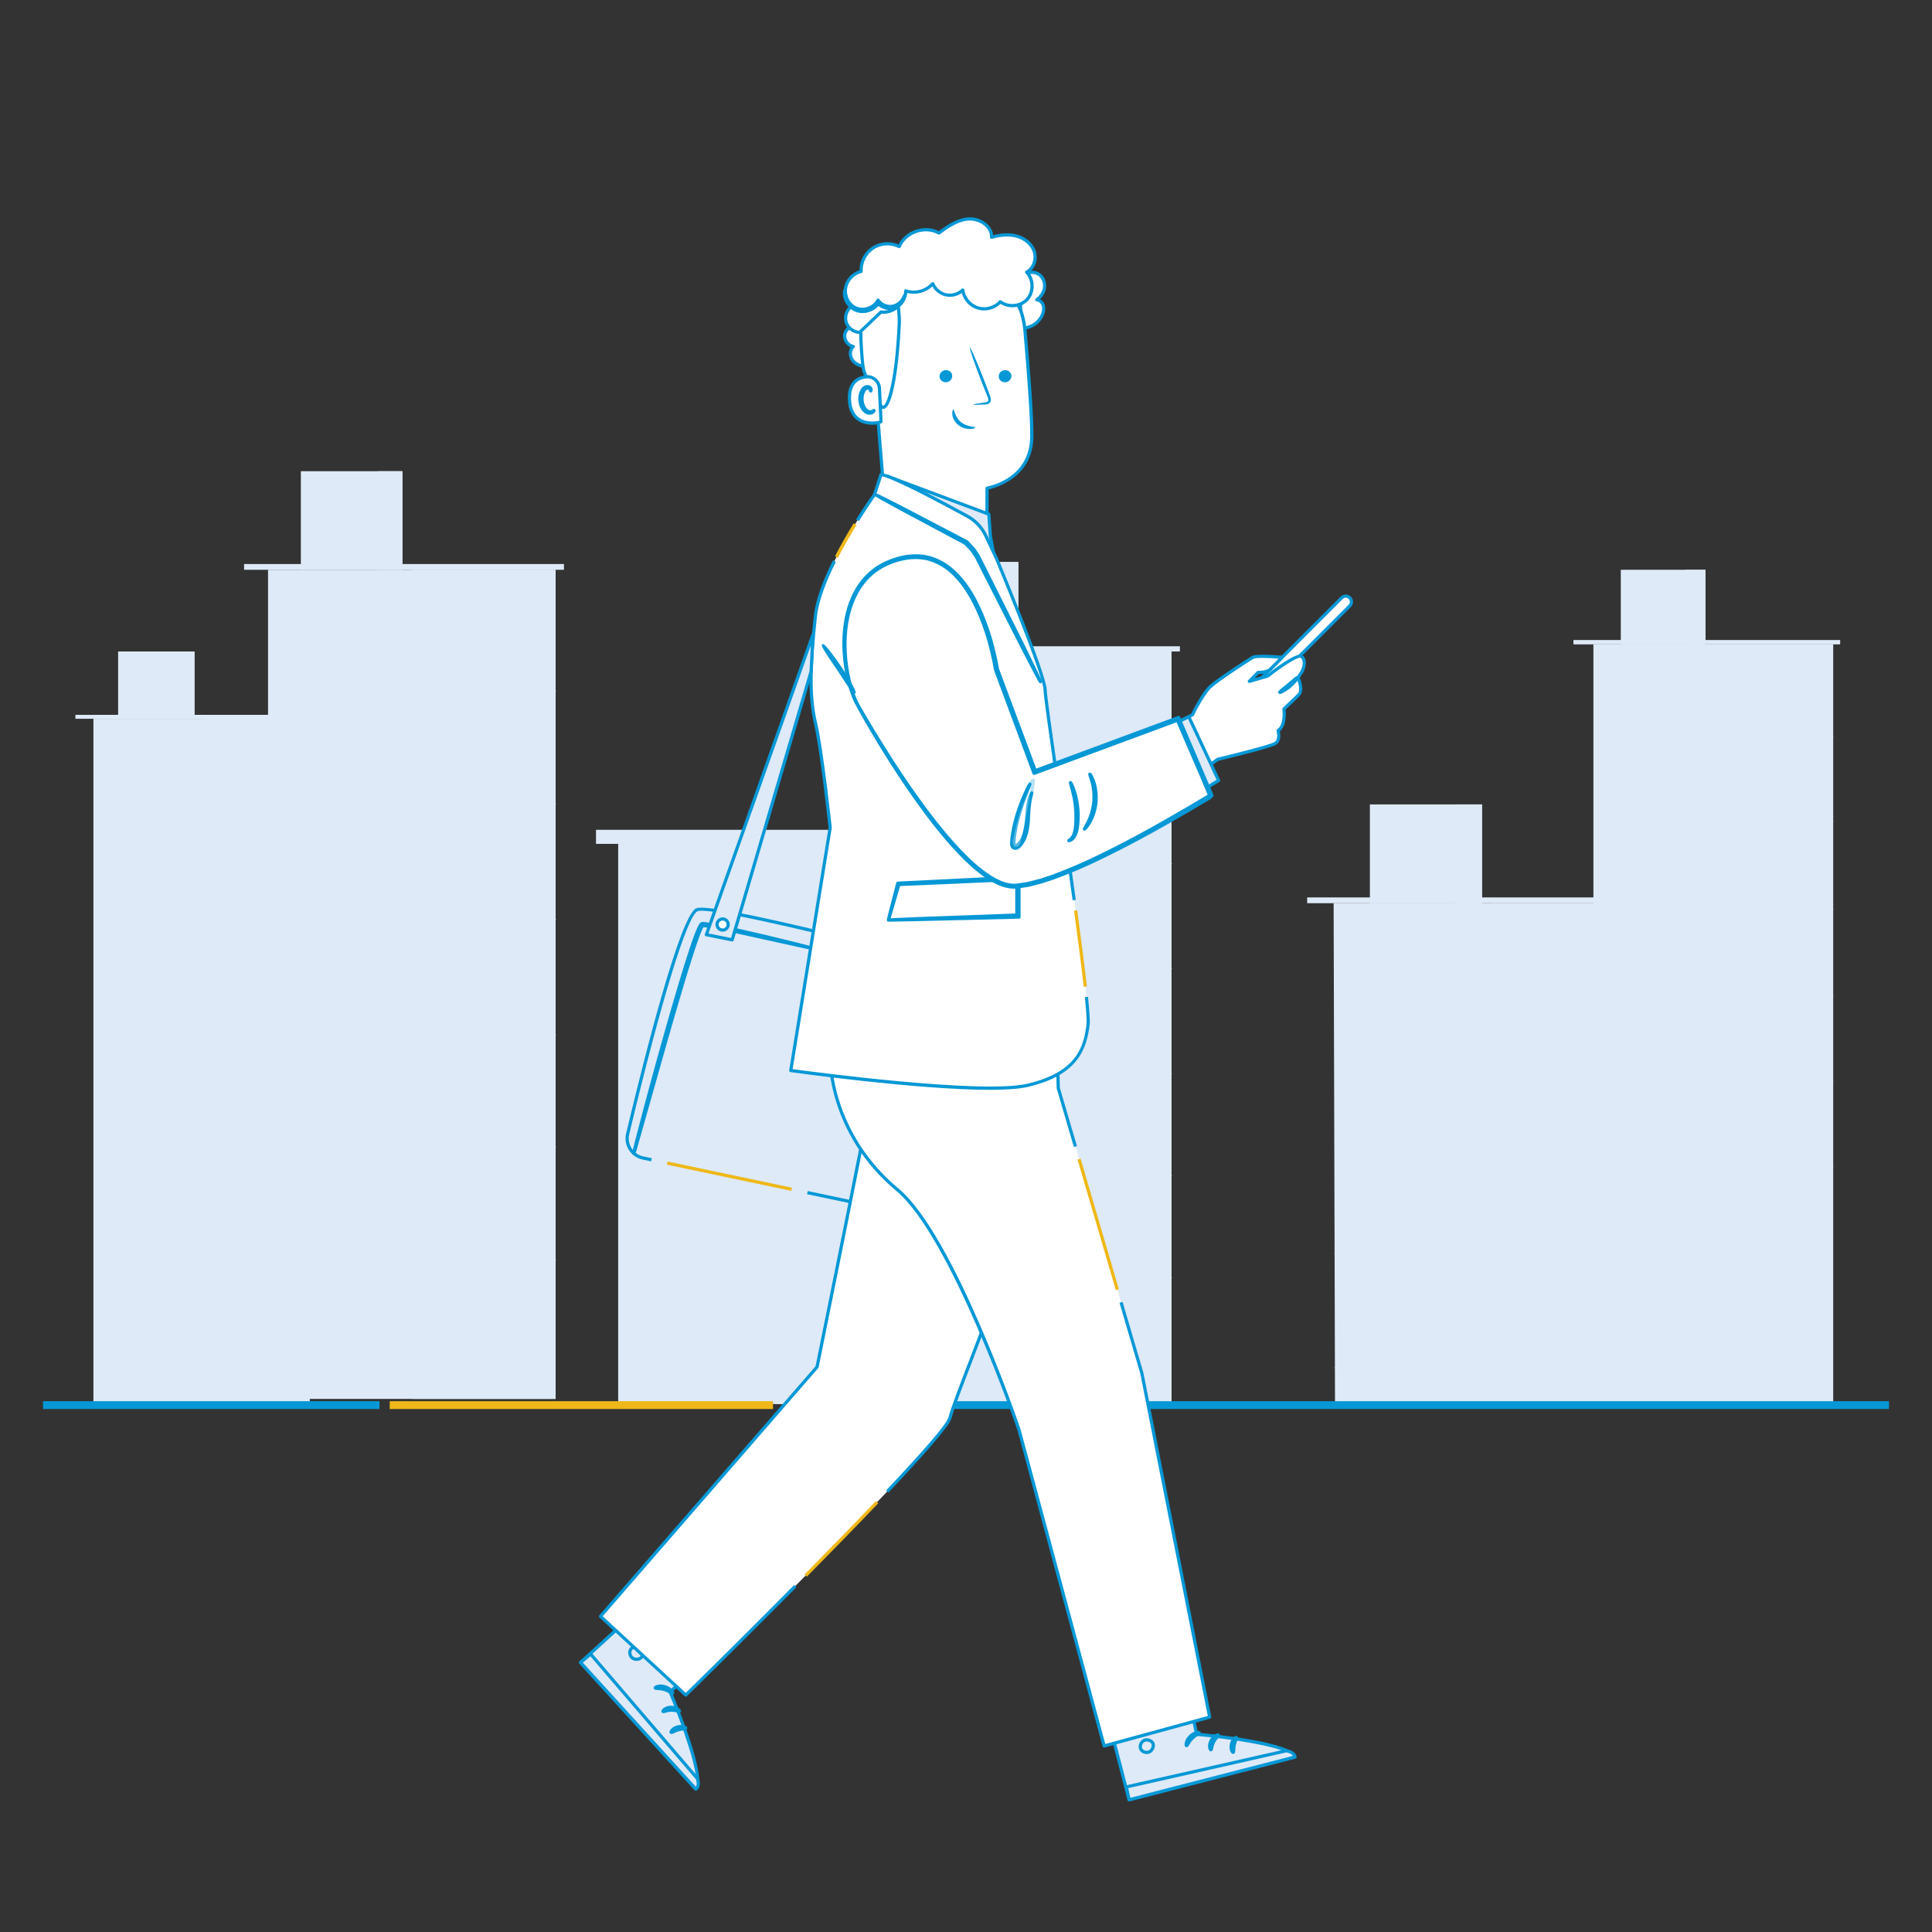<?xml version="1.0" encoding="UTF-8"?>
<svg id="Capa_1" data-name="Capa 1" xmlns="http://www.w3.org/2000/svg" version="1.1" viewBox="0 0 1200 1200">
  <rect x="0" y="0" width="1200" height="1200" fill="#333333" stroke="none"/>
  <defs>
    <style>
      .cls-1 {
        fill: #0698d6;
      }

      .cls-1, .cls-2, .cls-3, .cls-4 {
        stroke-width: 0px;
      }

      .cls-2 {
        fill: #deeaf8;
      }

      .cls-5 {
        opacity: .3;
      }

      .cls-3 {
        fill: #efb818;
      }

      .cls-4 {
        fill: #fff;
      }
    </style>
  </defs>
  <g>
    <g>
      <rect class="cls-2" x="549.05" y="404.65" width="178.58" height="467.42"/>
      <rect class="cls-2" x="638.34" y="404.65" width="89.29" height="467.42"/>
      <rect class="cls-2" x="569.44" y="349.09" width="63.06" height="55.56"/>
      <rect class="cls-2" x="617.47" y="349.09" width="15.03" height="55.56"/>
      <rect class="cls-2" x="534.17" y="401.41" width="198.68" height="3.24"/>
      <rect class="cls-2" x="584.3" y="428.88" width="15.12" height="31.87"/>
      <path class="cls-2" d="M638.34,473.27c0,.34-19.99.61-44.64.61s-44.65-.27-44.65-.61,19.98-.61,44.65-.61,44.64.27,44.64.61Z"/>
      <g>
        <rect class="cls-2" x="674.36" y="428.88" width="15.12" height="31.87"/>
        <path class="cls-2" d="M728.4,473.27c0,.34-19.99.61-44.64.61s-44.65-.27-44.65-.61,19.99-.61,44.65-.61,44.64.27,44.64.61Z"/>
      </g>
      <g>
        <rect class="cls-2" x="674.36" y="492.16" width="15.12" height="31.87"/>
        <path class="cls-2" d="M728.4,536.55c0,.34-19.99.61-44.64.61s-44.65-.27-44.65-.61,19.99-.61,44.65-.61,44.64.27,44.64.61Z"/>
      </g>
      <g>
        <rect class="cls-2" x="674.36" y="557.35" width="15.12" height="31.87"/>
        <path class="cls-2" d="M728.4,601.74c0,.34-19.99.61-44.64.61s-44.65-.27-44.65-.61,19.99-.61,44.65-.61,44.64.27,44.64.61Z"/>
      </g>
      <g>
        <rect class="cls-2" x="674.36" y="622.54" width="15.12" height="31.87"/>
        <path class="cls-2" d="M728.4,666.93c0,.34-19.99.61-44.64.61s-44.65-.27-44.65-.61,19.99-.61,44.65-.61,44.64.27,44.64.61Z"/>
      </g>
      <g>
        <rect class="cls-2" x="674.36" y="685.87" width="15.12" height="31.87"/>
        <path class="cls-2" d="M728.4,730.25c0,.34-19.99.61-44.64.61s-44.65-.27-44.65-.61,19.99-.61,44.65-.61,44.64.27,44.64.61Z"/>
      </g>
      <g>
        <rect class="cls-2" x="674.36" y="749.45" width="15.12" height="31.87"/>
        <rect class="cls-2" x="674.36" y="813.86" width="15.12" height="31.87"/>
        <path class="cls-2" d="M728.4,793.83c0,.34-19.99.61-44.64.61s-44.65-.27-44.65-.61,19.99-.61,44.65-.61,44.64.27,44.64.61Z"/>
      </g>
      <rect class="cls-2" x="584.3" y="493.13" width="15.12" height="31.87"/>
      <path class="cls-2" d="M638.34,537.51c0,.34-19.99.61-44.64.61s-44.65-.27-44.65-.61,19.98-.61,44.65-.61,44.64.27,44.64.61Z"/>
      <rect class="cls-2" x="584.3" y="557.38" width="15.12" height="31.87"/>
      <path class="cls-2" d="M638.34,601.76c0,.34-19.99.61-44.64.61s-44.65-.27-44.65-.61,19.98-.61,44.65-.61,44.64.27,44.64.61Z"/>
      <rect class="cls-2" x="584.3" y="621.62" width="15.12" height="31.87"/>
      <path class="cls-2" d="M638.34,666c0,.34-19.99.61-44.64.61s-44.65-.27-44.65-.61,19.98-.61,44.65-.61,44.64.27,44.64.61Z"/>
      <rect class="cls-2" x="584.3" y="685.87" width="15.12" height="31.87"/>
      <path class="cls-2" d="M638.34,730.25c0,.34-19.99.61-44.64.61s-44.65-.27-44.65-.61,19.98-.61,44.65-.61,44.64.27,44.64.61Z"/>
      <rect class="cls-2" x="584.3" y="750.11" width="15.12" height="31.87"/>
      <path class="cls-2" d="M638.34,794.5c0,.34-19.99.61-44.64.61s-44.65-.27-44.65-.61,19.98-.61,44.65-.61,44.64.27,44.64.61Z"/>
      <rect class="cls-2" x="584.3" y="814.36" width="15.12" height="31.87"/>
    </g>
    <g>
      <rect class="cls-2" x="166.48" y="353.9" width="178.58" height="514.99"/>
      <rect class="cls-2" x="255.77" y="353.9" width="89.29" height="514.99"/>
      <rect class="cls-2" x="186.87" y="292.68" width="63.06" height="61.22"/>
      <rect class="cls-2" x="234.9" y="292.68" width="15.03" height="61.22"/>
      <rect class="cls-2" x="151.6" y="350.33" width="198.68" height="3.57"/>
      <rect class="cls-2" x="201.73" y="380.6" width="15.12" height="35.12"/>
      <path class="cls-2" d="M255.77,429.5c0,.37-19.99.67-44.64.67s-44.65-.3-44.65-.67,19.98-.67,44.65-.67,44.64.3,44.64.67Z"/>
      <g>
        <rect class="cls-2" x="291.8" y="380.6" width="15.12" height="35.12"/>
        <path class="cls-2" d="M345.84,429.5c0,.37-19.99.67-44.64.67s-44.65-.3-44.65-.67,19.99-.67,44.65-.67,44.64.3,44.64.67Z"/>
      </g>
      <g>
        <rect class="cls-2" x="291.8" y="450.32" width="15.12" height="35.12"/>
        <path class="cls-2" d="M345.84,499.22c0,.37-19.99.67-44.64.67s-44.65-.3-44.65-.67,19.99-.67,44.65-.67,44.64.3,44.64.67Z"/>
      </g>
      <g>
        <rect class="cls-2" x="291.8" y="522.14" width="15.12" height="35.12"/>
        <path class="cls-2" d="M345.84,571.04c0,.37-19.99.67-44.64.67s-44.65-.3-44.65-.67,19.99-.67,44.65-.67,44.64.3,44.64.67Z"/>
      </g>
      <g>
        <rect class="cls-2" x="291.8" y="593.97" width="15.12" height="35.12"/>
        <path class="cls-2" d="M345.84,642.87c0,.37-19.99.67-44.64.67s-44.65-.3-44.65-.67,19.99-.67,44.65-.67,44.64.3,44.64.67Z"/>
      </g>
      <g>
        <rect class="cls-2" x="291.8" y="663.74" width="15.12" height="35.12"/>
        <path class="cls-2" d="M345.84,712.63c0,.37-19.99.67-44.64.67s-44.65-.3-44.65-.67,19.99-.67,44.65-.67,44.64.3,44.64.67Z"/>
      </g>
      <g>
        <rect class="cls-2" x="291.8" y="733.79" width="15.12" height="35.12"/>
        <rect class="cls-2" x="291.8" y="804.76" width="15.12" height="35.12"/>
        <path class="cls-2" d="M345.84,782.69c0,.37-19.99.67-44.64.67s-44.65-.3-44.65-.67,19.99-.67,44.65-.67,44.64.3,44.64.67Z"/>
      </g>
      <rect class="cls-2" x="201.73" y="451.38" width="15.12" height="35.12"/>
      <path class="cls-2" d="M255.77,500.28c0,.37-19.99.67-44.64.67s-44.65-.3-44.65-.67,19.98-.67,44.65-.67,44.64.3,44.64.67Z"/>
      <rect class="cls-2" x="201.73" y="522.17" width="15.12" height="35.12"/>
      <path class="cls-2" d="M255.77,571.06c0,.37-19.99.67-44.64.67s-44.65-.3-44.65-.67,19.98-.67,44.65-.67,44.64.3,44.64.67Z"/>
      <rect class="cls-2" x="201.73" y="592.95" width="15.12" height="35.12"/>
      <path class="cls-2" d="M255.77,641.85c0,.37-19.99.67-44.64.67s-44.65-.3-44.65-.67,19.98-.67,44.65-.67,44.64.3,44.64.67Z"/>
      <rect class="cls-2" x="201.73" y="663.74" width="15.12" height="35.12"/>
      <path class="cls-2" d="M255.77,712.63c0,.37-19.99.67-44.64.67s-44.65-.3-44.65-.67,19.98-.67,44.65-.67,44.64.3,44.64.67Z"/>
      <rect class="cls-2" x="201.73" y="734.52" width="15.12" height="35.12"/>
      <path class="cls-2" d="M255.77,783.42c0,.37-19.99.67-44.64.67s-44.65-.3-44.65-.67,19.98-.67,44.65-.67,44.64.3,44.64.67Z"/>
      <rect class="cls-2" x="201.73" y="805.31" width="15.12" height="35.12"/>
    </g>
    <g>
      <g>
        <rect class="cls-2" x="383.97" y="523.84" width="183.49" height="348.23"/>
        <rect class="cls-2" x="481.42" y="523.84" width="86.03" height="348.23"/>
      </g>
      <g>
        <rect class="cls-2" x="422.44" y="556.6" width="16.5" height="40.08"/>
        <rect class="cls-2" x="422.44" y="713.48" width="16.5" height="40.08"/>
        <path class="cls-2" d="M481.42,612.42c0,.35-21.82.62-48.72.62s-48.73-.28-48.73-.62,21.81-.62,48.73-.62,48.72.28,48.72.62Z"/>
      </g>
      <g>
        <rect class="cls-2" x="422.44" y="635.64" width="16.5" height="40.08"/>
        <path class="cls-2" d="M481.42,691.45c0,.35-21.82.63-48.72.63s-48.73-.28-48.73-.63,21.81-.62,48.73-.62,48.72.28,48.72.62Z"/>
      </g>
      <rect class="cls-2" x="499.69" y="556.6" width="16.5" height="40.08"/>
      <rect class="cls-2" x="535.48" y="556.6" width="16.5" height="40.08"/>
      <rect class="cls-2" x="499.69" y="632.66" width="16.5" height="40.08"/>
      <rect class="cls-2" x="535.48" y="632.66" width="16.5" height="40.08"/>
      <rect class="cls-2" x="499.69" y="708.72" width="16.5" height="40.08"/>
      <rect class="cls-2" x="535.48" y="708.72" width="16.5" height="40.08"/>
      <rect class="cls-2" x="370.18" y="515.41" width="211.07" height="8.73"/>
      <path class="cls-2" d="M568.74,524.96c0,.35-41.01.63-91.59.63s-91.6-.28-91.6-.63,41-.63,91.6-.63,91.59.28,91.59.63Z"/>
    </g>
    <g>
      <rect class="cls-2" x="989.7" y="400.23" width="148.9" height="471.89"/>
      <rect class="cls-2" x="1064.15" y="400.23" width="74.45" height="470.6"/>
      <rect class="cls-2" x="1006.7" y="353.9" width="52.58" height="46.33"/>
      <rect class="cls-2" x="1046.75" y="353.9" width="12.53" height="46.33"/>
      <polyline class="cls-2" points="977.29 400.23 977.29 397.52 1142.96 397.52 1142.96 400.23"/>
      <rect class="cls-2" x="1019.09" y="420.43" width="12.6" height="26.58"/>
      <path class="cls-2" d="M1064.15,457.44c0,.28-16.67.51-37.22.51s-37.23-.23-37.23-.51,16.66-.51,37.23-.51,37.22.23,37.22.51Z"/>
      <g>
        <rect class="cls-2" x="1094.19" y="420.43" width="12.6" height="26.58"/>
        <path class="cls-2" d="M1139.25,457.44c0,.28-16.67.51-37.22.51s-37.23-.23-37.23-.51,16.66-.51,37.23-.51,37.22.23,37.22.51Z"/>
      </g>
      <g>
        <rect class="cls-2" x="1094.19" y="473.19" width="12.6" height="26.58"/>
        <path class="cls-2" d="M1139.25,510.2c0,.28-16.67.51-37.22.51s-37.23-.23-37.23-.51,16.66-.51,37.23-.51,37.22.23,37.22.51Z"/>
      </g>
      <g>
        <rect class="cls-2" x="1094.19" y="527.55" width="12.6" height="26.58"/>
        <path class="cls-2" d="M1139.25,564.56c0,.28-16.67.51-37.22.51s-37.23-.23-37.23-.51,16.66-.51,37.23-.51,37.22.23,37.22.51Z"/>
      </g>
      <g>
        <rect class="cls-2" x="1094.19" y="581.91" width="12.6" height="26.58"/>
        <path class="cls-2" d="M1139.25,618.91c0,.28-16.67.51-37.22.51s-37.23-.23-37.23-.51,16.66-.51,37.23-.51,37.22.23,37.22.51Z"/>
      </g>
      <g>
        <rect class="cls-2" x="1094.19" y="634.71" width="12.6" height="26.58"/>
        <path class="cls-2" d="M1139.25,671.71c0,.28-16.67.51-37.22.51s-37.23-.23-37.23-.51,16.66-.51,37.23-.51,37.22.23,37.22.51Z"/>
      </g>
      <g>
        <rect class="cls-2" x="1094.19" y="687.72" width="12.6" height="26.58"/>
        <rect class="cls-2" x="1094.19" y="741.43" width="12.6" height="26.58"/>
        <path class="cls-2" d="M1139.25,724.73c0,.28-16.67.51-37.22.51s-37.23-.23-37.23-.51,16.66-.51,37.23-.51,37.22.23,37.22.51Z"/>
      </g>
      <rect class="cls-2" x="1019.09" y="474" width="12.6" height="26.58"/>
      <path class="cls-2" d="M1064.15,511.01c0,.28-16.67.51-37.22.51s-37.23-.23-37.23-.51,16.66-.51,37.23-.51,37.22.23,37.22.51Z"/>
      <rect class="cls-2" x="1019.09" y="527.57" width="12.6" height="26.58"/>
      <path class="cls-2" d="M1064.15,564.57c0,.28-16.67.51-37.22.51s-37.23-.23-37.23-.51,16.66-.51,37.23-.51,37.22.23,37.22.51Z"/>
      <rect class="cls-2" x="1019.09" y="581.14" width="12.6" height="26.58"/>
      <path class="cls-2" d="M1064.15,618.14c0,.28-16.67.51-37.22.51s-37.23-.23-37.23-.51,16.66-.51,37.23-.51,37.22.23,37.22.51Z"/>
      <rect class="cls-2" x="1019.09" y="634.71" width="12.6" height="26.58"/>
      <path class="cls-2" d="M1064.15,671.71c0,.28-16.67.51-37.22.51s-37.23-.23-37.23-.51,16.66-.51,37.23-.51,37.22.23,37.22.51Z"/>
      <rect class="cls-2" x="1019.09" y="688.28" width="12.6" height="26.58"/>
      <path class="cls-2" d="M1064.15,725.28c0,.28-16.67.51-37.22.51s-37.23-.23-37.23-.51,16.66-.51,37.23-.51,37.22.23,37.22.51Z"/>
      <rect class="cls-2" x="1019.09" y="741.84" width="12.6" height="26.58"/>
    </g>
    <g>
      <rect class="cls-2" x="58.03" y="446.44" width="134.3" height="425.63"/>
      <rect class="cls-2" x="125.18" y="446.44" width="67.15" height="424.46"/>
      <rect class="cls-2" x="73.37" y="404.65" width="47.43" height="41.79"/>
      <rect class="cls-2" x="109.49" y="404.65" width="11.3" height="41.79"/>
      <polyline class="cls-2" points="46.84 446.44 46.84 444 196.26 444 196.26 446.44"/>
      <rect class="cls-2" x="84.54" y="464.66" width="11.37" height="23.97"/>
      <path class="cls-2" d="M125.18,498.04c0,.25-15.03.46-33.57.46s-33.58-.2-33.58-.46,15.03-.46,33.58-.46,33.57.2,33.57.46Z"/>
      <g>
        <rect class="cls-2" x="152.28" y="464.66" width="11.37" height="23.97"/>
        <path class="cls-2" d="M192.92,498.04c0,.25-15.03.46-33.57.46s-33.58-.2-33.58-.46,15.03-.46,33.58-.46,33.57.2,33.57.46Z"/>
      </g>
      <g>
        <rect class="cls-2" x="152.28" y="512.25" width="11.37" height="23.97"/>
        <path class="cls-2" d="M192.92,545.63c0,.25-15.03.46-33.57.46s-33.58-.2-33.58-.46,15.03-.46,33.58-.46,33.57.21,33.57.46Z"/>
      </g>
      <g>
        <rect class="cls-2" x="152.28" y="561.28" width="11.37" height="23.97"/>
        <path class="cls-2" d="M192.92,594.66c0,.25-15.03.46-33.57.46s-33.58-.2-33.58-.46,15.03-.46,33.58-.46,33.57.2,33.57.46Z"/>
      </g>
      <g>
        <rect class="cls-2" x="152.28" y="610.31" width="11.37" height="23.97"/>
        <path class="cls-2" d="M192.92,643.68c0,.25-15.03.46-33.57.46s-33.58-.2-33.58-.46,15.03-.46,33.58-.46,33.57.2,33.57.46Z"/>
      </g>
      <g>
        <rect class="cls-2" x="152.28" y="657.93" width="11.37" height="23.97"/>
        <path class="cls-2" d="M192.92,691.31c0,.25-15.03.46-33.57.46s-33.58-.21-33.58-.46,15.03-.46,33.58-.46,33.57.21,33.57.46Z"/>
      </g>
      <g>
        <rect class="cls-2" x="152.28" y="705.75" width="11.37" height="23.97"/>
        <rect class="cls-2" x="152.28" y="754.19" width="11.37" height="23.97"/>
        <path class="cls-2" d="M192.92,739.13c0,.25-15.03.46-33.57.46s-33.58-.21-33.58-.46,15.03-.46,33.58-.46,33.57.2,33.57.46Z"/>
      </g>
      <rect class="cls-2" x="84.54" y="512.98" width="11.37" height="23.97"/>
      <path class="cls-2" d="M125.18,546.36c0,.25-15.03.46-33.57.46s-33.58-.2-33.58-.46,15.03-.46,33.58-.46,33.57.2,33.57.46Z"/>
      <rect class="cls-2" x="84.54" y="561.3" width="11.37" height="23.97"/>
      <path class="cls-2" d="M125.18,594.67c0,.25-15.03.46-33.57.46s-33.58-.2-33.58-.46,15.03-.46,33.58-.46,33.57.21,33.57.46Z"/>
      <rect class="cls-2" x="84.54" y="609.61" width="11.37" height="23.97"/>
      <path class="cls-2" d="M125.18,642.99c0,.25-15.03.46-33.57.46s-33.58-.2-33.58-.46,15.03-.46,33.58-.46,33.57.21,33.57.46Z"/>
      <rect class="cls-2" x="84.54" y="657.93" width="11.37" height="23.97"/>
      <path class="cls-2" d="M125.18,691.31c0,.25-15.03.46-33.57.46s-33.58-.21-33.58-.46,15.03-.46,33.58-.46,33.57.21,33.57.46Z"/>
      <rect class="cls-2" x="84.54" y="706.25" width="11.37" height="23.97"/>
      <path class="cls-2" d="M125.18,739.63c0,.25-15.03.46-33.57.46s-33.58-.21-33.58-.46,15.03-.46,33.58-.46,33.57.21,33.57.46Z"/>
      <rect class="cls-2" x="84.54" y="754.57" width="11.37" height="23.97"/>
    </g>
    <g>
      <polygon class="cls-2" points="1026.39 872.64 829.2 872.64 828.34 560.99 1025.53 560.99 1026.39 872.64"/>
      <rect class="cls-2" x="926.93" y="560.99" width="98.6" height="311.65"/>
      <rect class="cls-2" x="850.86" y="499.64" width="69.63" height="61.35"/>
      <rect class="cls-2" x="903.89" y="499.64" width="16.6" height="61.35"/>
      <rect class="cls-2" x="811.91" y="557.41" width="219.4" height="3.58"/>
      <rect class="cls-2" x="867.26" y="587.75" width="16.69" height="35.2"/>
      <path class="cls-2" d="M926.93,636.76c0,.37-22.07.67-49.3.67s-49.3-.3-49.3-.67,22.07-.67,49.3-.67,49.3.3,49.3.67Z"/>
      <g>
        <rect class="cls-2" x="966.72" y="587.75" width="16.69" height="35.2"/>
        <path class="cls-2" d="M1026.39,636.76c0,.37-22.07.67-49.3.67s-49.3-.3-49.3-.67,22.07-.67,49.3-.67,49.3.3,49.3.67Z"/>
      </g>
      <g>
        <rect class="cls-2" x="966.72" y="657.62" width="16.69" height="35.19"/>
        <path class="cls-2" d="M1026.39,706.63c0,.37-22.07.67-49.3.67s-49.3-.3-49.3-.67,22.07-.67,49.3-.67,49.3.3,49.3.67Z"/>
      </g>
      <g>
        <rect class="cls-2" x="966.72" y="729.61" width="16.69" height="35.2"/>
        <path class="cls-2" d="M1026.39,778.62c0,.37-22.07.67-49.3.67s-49.3-.3-49.3-.67,22.07-.67,49.3-.67,49.3.3,49.3.67Z"/>
      </g>
      <g>
        <rect class="cls-2" x="966.72" y="801.59" width="16.69" height="35.2"/>
        <path class="cls-2" d="M1026.39,850.6c0,.37-22.07.67-49.3.67s-49.3-.3-49.3-.67,22.07-.67,49.3-.67,49.3.3,49.3.67Z"/>
      </g>
      <rect class="cls-2" x="867.26" y="658.69" width="16.69" height="35.2"/>
      <path class="cls-2" d="M926.93,707.7c0,.37-22.07.67-49.3.67s-49.3-.3-49.3-.67,22.07-.67,49.3-.67,49.3.3,49.3.67Z"/>
      <rect class="cls-2" x="867.26" y="729.63" width="16.69" height="35.2"/>
      <path class="cls-2" d="M926.93,778.64c0,.37-22.07.67-49.3.67s-49.3-.3-49.3-.67,22.07-.67,49.3-.67,49.3.3,49.3.67Z"/>
      <rect class="cls-2" x="867.26" y="800.58" width="16.69" height="35.2"/>
      <path class="cls-2" d="M926.93,849.59c0,.37-22.07.67-49.3.67s-49.3-.3-49.3-.67,22.07-.67,49.3-.67,49.3.3,49.3.67Z"/>
    </g>
  </g>
  <g>
    <rect class="cls-1" x="495.62" y="870.31" width="677.65" height="4.86"/>
    <rect class="cls-3" x="242.05" y="870.31" width="238.09" height="4.86"/>
    <rect class="cls-1" x="26.73" y="870.31" width="208.98" height="4.86"/>
  </g>
  <g>
    <g>
      <g>
        <path class="cls-2" d="M455.97,1017.39l-39.79,33.32s22.72,53.62,16.01,60.53l-71.61-78.63,59.72-54.58,35.66,39.36Z"/>
        <path class="cls-1" d="M432.19,1112.24h-.02c-.28,0-.54-.12-.72-.33l-71.61-78.63c-.37-.41-.34-1.04.06-1.41l59.72-54.58c.2-.18.46-.28.72-.26.27.01.52.13.69.33l35.66,39.36c.18.2.27.47.26.74s-.15.52-.36.7l-39.22,32.84c3.37,8.03,22.27,54,15.52,60.94-.19.19-.45.3-.72.3ZM362,1032.67l70.05,76.92c2.75-7.21-8.55-39.05-16.79-58.5-.17-.41-.06-.88.28-1.16l38.99-32.65-34.29-37.84-58.24,53.23Z"/>
      </g>
      <g>
        <path class="cls-2" d="M397.28,1023.47c-1.78-1.16-4.36-.75-5.5.93-1.14,1.67-.59,4.34,1.17,5.53,1.76,1.19,4.88.79,5.82-1.01.94-1.8.13-4.9-1.85-5.65"/>
        <path class="cls-1" d="M395.37,1031.6c-1.09,0-2.16-.3-2.98-.85-1.08-.73-1.85-1.94-2.11-3.3-.25-1.3,0-2.62.67-3.62,1.33-1.95,4.2-2.57,6.39-1.48,1.07.43,1.93,1.38,2.42,2.66.56,1.48.52,3.15-.1,4.36-.52.99-1.52,1.72-2.81,2.05-.48.12-.98.18-1.47.18ZM395,1023.8c-.96,0-1.89.4-2.4,1.15-.38.56-.51,1.33-.36,2.12.16.85.62,1.59,1.27,2.02.72.49,1.84.64,2.84.39.73-.18,1.28-.56,1.53-1.03.36-.69.37-1.79.01-2.72-.22-.57-.54-1.03-.92-1.31-.08-.03-.16-.06-.23-.11-.07-.05-.15-.09-.23-.13-.03-.01-.06-.03-.08-.04-.44-.22-.93-.32-1.42-.32Z"/>
      </g>
      <g>
        <path class="cls-2" d="M360.59,1032.61l6.25-5.25,66.32,77.35s1.74,4.81-.96,6.53l-71.61-78.63Z"/>
        <path class="cls-1" d="M432.2,1112.24c-.27,0-.54-.11-.74-.33l-71.61-78.63c-.18-.2-.28-.47-.26-.74s.15-.52.35-.7l6.25-5.25c.42-.35,1.04-.3,1.4.11l66.32,77.35c.08.09.14.2.18.31.08.23,1.98,5.59-1.36,7.71-.17.11-.35.16-.54.16ZM362.03,1032.71l70.22,77.1c.91-1.4.22-3.94.02-4.6l-65.54-76.45-4.69,3.95Z"/>
      </g>
      <g>
        <path class="cls-2" d="M417.72,1051.63c-.38.32-2.29-1.45-5.18-2.28-2.88-.9-5.34-.45-5.52-.93-.25-.42,2.45-1.82,5.94-.75,3.5,1.03,5.17,3.75,4.76,3.97Z"/>
        <path class="cls-1" d="M417.63,1052.68c-.51,0-1.08-.33-1.77-.73-.89-.51-2.11-1.21-3.6-1.64-1.5-.47-2.87-.55-3.87-.6-1.13-.06-1.96-.11-2.28-.88-.18-.39-.12-.86.17-1.23.78-1,3.71-1.89,6.97-.89,3.46,1.02,5.41,3.53,5.52,4.65.05.45-.13.85-.47,1.09-.22.16-.44.23-.67.23Z"/>
      </g>
      <g>
        <path class="cls-2" d="M422,1062.81c-.27.41-2.41-.7-5.14-.6-2.74,0-4.7,1.19-5.04.79-.39-.31,1.51-2.5,4.91-2.55,3.4-.08,5.61,2.04,5.27,2.37Z"/>
        <path class="cls-1" d="M412.04,1064.07c-.36,0-.68-.1-.94-.39-.26-.26-.44-.71-.25-1.26.41-1.19,2.73-2.94,5.86-2.98,3.34-.03,5.79,1.74,6.21,2.78.21.5.08.93-.14,1.2-.51.69-1.38.48-2.38.25-.9-.22-2.14-.51-3.52-.46-1.41,0-2.6.34-3.46.59-.51.14-.98.28-1.39.28Z"/>
      </g>
      <g>
        <path class="cls-2" d="M416.89,1075.97c-.4-.28.94-2.46,3.83-3.28,2.89-.84,5.33.26,5.17.69-.1.49-2.23.29-4.6,1-2.38.65-4.02,1.93-4.4,1.58Z"/>
        <path class="cls-1" d="M417.04,1077.03c-.28,0-.54-.08-.79-.29-.34-.27-.49-.71-.41-1.19.18-1.07,1.77-3.02,4.61-3.82,2.75-.8,5.3-.08,6.08.75.32.33.43.76.33,1.16-.22.91-1.17,1.02-2.37,1.16-.82.1-1.84.22-2.91.54-1.1.3-2.01.74-2.75,1.08-.68.32-1.27.6-1.79.6Z"/>
      </g>
    </g>
    <g>
      <g>
        <path class="cls-4" d="M539.62,227.52c-2.28.22-4.63-.04-6.69-1.03-2.06-.99-3.79-2.76-4.46-4.95-.67-2.19-.15-4.76,1.51-6.33-3.38-.58-5.91-4.23-5.26-7.6.65-3.37,4.35-5.82,7.71-5.1,0-3.98,1.18-7.95,3.32-11.3l17.56,9.69-13.68,26.62Z"/>
        <path class="cls-1" d="M538.15,228.59c-2.07,0-4.01-.41-5.66-1.2-2.45-1.17-4.27-3.2-4.99-5.56-.64-2.08-.32-4.36.76-6.1-1.27-.55-2.42-1.49-3.26-2.71-1.17-1.69-1.64-3.74-1.28-5.6s1.55-3.59,3.27-4.73c1.36-.9,2.94-1.36,4.45-1.31.21-3.77,1.42-7.54,3.45-10.72.28-.44.87-.59,1.33-.34l17.56,9.69c.47.26.65.85.41,1.33l-13.68,26.62c-.16.3-.46.51-.79.54-.53.05-1.05.08-1.57.08ZM539.62,227.52h0,0ZM531.22,203.38c-1.06,0-2.15.34-3.12.98-1.27.84-2.15,2.1-2.41,3.44-.26,1.34.09,2.83.96,4.09.87,1.25,2.14,2.11,3.49,2.34.37.06.68.33.79.7.11.36,0,.76-.27,1.02-1.33,1.26-1.83,3.4-1.24,5.32.55,1.8,2.02,3.42,3.94,4.34,1.6.77,3.53,1.1,5.63.98l12.98-25.26-15.87-8.76c-1.73,3-2.67,6.51-2.68,9.96,0,.3-.14.59-.37.78s-.54.26-.84.2c-.32-.07-.65-.1-.99-.1Z"/>
      </g>
      <g>
        <path class="cls-4" d="M632.98,203.78c6.11.86,12.56-3.01,14.67-8.8.64-1.74.91-3.69.31-5.45-.59-1.76-2.18-3.26-4.04-3.34,2.48-1.7,4.35-4.36,4.81-7.33.46-2.97-.61-6.2-2.94-8.09-2.34-1.89-5.91-2.2-8.4-.51.06-3.25-1.93-6.44-4.86-7.82l-13.22,3.05,13.67,38.29Z"/>
        <path class="cls-1" d="M634.69,204.9c-.62,0-1.24-.04-1.85-.13-.37-.05-.68-.3-.8-.65l-13.67-38.29c-.1-.27-.07-.57.06-.82.14-.25.37-.43.65-.49l13.22-3.05c.22-.05.45-.03.65.07,2.83,1.33,4.83,4.09,5.32,7.14,2.62-1.02,5.83-.55,8.14,1.32,2.54,2.05,3.84,5.59,3.3,9.02-.39,2.52-1.71,4.9-3.69,6.76,1.29.69,2.37,1.92,2.87,3.44.6,1.78.49,3.9-.32,6.12-2.06,5.64-7.94,9.58-13.9,9.58ZM633.71,202.85c5.48.47,11.11-3.04,13-8.22.46-1.25.88-3.09.31-4.79-.5-1.48-1.82-2.6-3.13-2.66-.43-.02-.8-.31-.92-.72-.12-.41.04-.86.39-1.1,2.35-1.62,3.99-4.1,4.39-6.66.43-2.74-.59-5.55-2.58-7.16-2.06-1.66-5.15-1.86-7.21-.46-.31.21-.71.23-1.04.05-.33-.18-.53-.52-.52-.9.05-2.74-1.58-5.46-3.99-6.75l-11.78,2.72,13.08,36.65Z"/>
      </g>
      <g>
        <path class="cls-4" d="M612.92,341.63l.17-38.44s27.66-4.53,27.78-32.22c.06-13.37-2.06-40.92-4.27-65.84-2.38-26.78-24.92-47.25-51.81-47.03l-2.67.02c-28.8,1.91-43.26,27.44-40.55,56.17l8.73,107.5,36.04,29.49,26.57-9.65Z"/>
        <path class="cls-1" d="M586.35,352.27c-.23,0-.45-.08-.63-.23l-36.04-29.49c-.21-.17-.34-.42-.36-.69l-8.73-107.5c-1.57-16.63,2.66-32.21,11.61-42.72,7.41-8.7,17.73-13.73,29.87-14.53l2.73-.02c.14,0,.29,0,.43,0,13.1,0,25.64,4.84,35.35,13.65,9.82,8.91,15.87,21.09,17.04,34.29,2.89,32.54,4.33,54.73,4.28,65.93-.11,25.45-23.08,31.96-27.78,33.03l-.17,37.63c0,.42-.26.79-.66.94l-26.57,9.65c-.11.04-.23.06-.34.06ZM551.27,321.28l35.27,28.86,25.38-9.21.17-37.74c0-.49.36-.9.84-.98,1.1-.18,26.83-4.74,26.94-31.24.05-10.98-1.43-33.72-4.27-65.74-2.3-25.94-24.4-46.12-50.4-46.12-.14,0-.27,0-.4,0l-2.67.02c-11.53.77-21.37,5.55-28.42,13.83-8.6,10.1-12.66,25.13-11.14,41.25l8.7,107.08ZM612.92,341.63h0,0Z"/>
      </g>
      <path class="cls-1" d="M628.2,233.41c.09,2.09-1.6,3.89-3.78,4.02-2.17.13-4.01-1.44-4.1-3.53-.09-2.09,1.6-3.89,3.78-4.02,2.18-.13,4.02,1.45,4.11,3.54Z"/>
      <path class="cls-1" d="M591.44,233.41c.09,2.09-1.6,3.89-3.78,4.02-2.17.13-4.01-1.44-4.1-3.53-.09-2.09,1.6-3.89,3.78-4.02,2.18-.14,4.02,1.45,4.11,3.53Z"/>
      <path class="cls-1" d="M604.63,251.29c-.02-.24,2.62-.72,6.9-1.3,1.09-.12,2.11-.34,2.29-1.09.25-.79-.21-1.95-.75-3.21-1.04-2.62-2.13-5.37-3.28-8.25-4.56-11.74-7.86-21.4-7.39-21.58.48-.18,4.55,9.19,9.11,20.94,1.1,2.9,2.15,5.66,3.15,8.3.42,1.23,1.14,2.63.6,4.26-.29.81-1.08,1.41-1.77,1.6-.69.22-1.31.24-1.84.27-4.31.27-6.99.31-7.01.07Z"/>
      <path class="cls-1" d="M592.13,254.33c.69-.05.74,4.57,4.72,7.82,3.97,3.26,8.89,2.7,8.93,3.34.07.29-1.09.91-3.17.98-2.04.09-5.02-.54-7.46-2.53-2.43-1.99-3.49-4.67-3.66-6.56-.19-1.93.31-3.08.63-3.05Z"/>
      <g>
        <path class="cls-4" d="M633.84,192.45s-7.44-17.28-15.84-21.26c-10.16-4.82-14.43,6.33-24.1,3.71-9.67-2.62-19.37-7.24-29.17.29-10.73,8.25-5.62,13.93-6.19,26.23-2.3,49.83-11.29,63.99-14.06,40.55-.3-2.57-7.45-4.56-8.6-15.41-1.48-14.07-2.16-31.17.9-41.19,2.58-8.44,7.34-14.3,15.9-20.79,13.51-10.24,32.19-10.6,44.88-9.43,12.69,1.17,37.26,15.57,36.28,37.29Z"/>
        <path class="cls-1" d="M548.53,253.99c-2.45,0-4.1-3.9-5.04-11.9-.06-.47-.87-1.24-1.72-2.04-2.27-2.13-6.07-5.69-6.88-13.38-1.13-10.69-2.5-30.32.94-41.58,2.54-8.3,7.25-14.47,16.25-21.29,10.66-8.07,26.42-11.4,45.58-9.63,13.15,1.22,38.2,15.85,37.19,38.33-.02.47-.36.85-.82.94-.46.08-.91-.16-1.1-.59-.07-.17-7.39-16.98-15.35-20.75-4.98-2.36-8.27-.62-12.07,1.4-3.43,1.82-6.98,3.7-11.86,2.37-1.37-.37-2.74-.78-4.11-1.19-8.32-2.49-16.18-4.85-24.19,1.31-7.26,5.58-6.86,9.62-6.2,16.3.26,2.64.56,5.64.39,9.18-1.11,24.09-4.64,52.3-10.93,52.52-.03,0-.06,0-.08,0ZM587.96,155.7c-11.48,0-24.66,2.09-34.68,9.68-8.75,6.63-13.11,12.32-15.55,20.28-3.34,10.93-1.97,30.25-.86,40.79.73,6.95,4.06,10.07,6.26,12.13,1.23,1.15,2.2,2.06,2.34,3.26.98,8.29,2.57,10.14,3.06,10.14,0,0,0,0,0,0,2.33-.08,7.36-15.02,9-50.62.16-3.4-.13-6.32-.39-8.89-.68-6.86-1.17-11.82,6.97-18.08,8.83-6.79,17.55-4.17,25.98-1.64,1.35.41,2.7.81,4.05,1.18,4.12,1.12,7.17-.5,10.4-2.21,3.92-2.08,7.98-4.23,13.86-1.44,5.96,2.83,11.32,11.78,14.17,17.29-2.55-17.83-23.2-30.32-35.14-31.42-2.94-.27-6.15-.45-9.5-.45Z"/>
      </g>
      <g>
        <path class="cls-4" d="M546.24,241.2c-.21-4.27-3.92-7.62-8.17-7.18-5.16.53-10.88,3.51-10.46,14.18.76,18.93,19.6,14.26,19.61,13.72,0-.37-.6-12.8-.98-20.72Z"/>
        <path class="cls-1" d="M541.81,263.82c-4.54,0-14.64-1.59-15.2-15.58-.49-12.17,6.9-14.75,11.35-15.21,2.28-.24,4.51.47,6.27,1.98,1.79,1.54,2.89,3.78,3,6.14h0c.99,20.32.99,20.67.98,20.79-.04,1.76-5.58,1.87-6.21,1.88-.06,0-.13,0-.2,0ZM538.82,234.99c-.22,0-.43.01-.65.03-6.67.69-9.88,5.11-9.56,13.14.23,5.75,2.21,9.75,5.88,11.89,4.33,2.52,9.98,1.74,11.71,1.24-.09-2.07-.43-9.16-.96-20.04-.09-1.82-.93-3.54-2.31-4.72-1.17-1.01-2.61-1.54-4.11-1.54Z"/>
      </g>
      <g>
        <path class="cls-4" d="M542.82,254.97c-.09-.06-.32.24-.87.52-.53.27-1.46.48-2.46.15-2.03-.65-3.84-3.76-4.07-7.17-.12-1.72.18-3.37.73-4.76.52-1.41,1.38-2.41,2.38-2.63.99-.27,1.73.3,1.98.83.28.52.17.9.27.93.05.05.39-.33.21-1.11-.09-.37-.33-.81-.79-1.16-.47-.35-1.14-.51-1.84-.41-1.46.16-2.72,1.55-3.33,3.07-.69,1.53-1.06,3.39-.93,5.32.27,3.81,2.37,7.3,5.14,7.98,1.35.29,2.44-.15,3-.62.57-.49.65-.92.58-.95Z"/>
        <path class="cls-1" d="M540.09,257.63c-.34,0-.7-.04-1.07-.12-3.13-.77-5.6-4.5-5.92-8.89-.14-1.99.23-4.05,1.02-5.8.61-1.52,2.08-3.43,4.13-3.65.91-.14,1.85.08,2.55.6.58.44.99,1.04,1.16,1.71.26,1.1-.14,1.91-.62,2.2-.24.15-.55.19-.83.11h0c-.32-.08-.71-.34-.79-1.04-.01-.13-.03-.24-.1-.38-.02-.04-.26-.49-.83-.33-.66.15-1.3.91-1.7,2.01-.55,1.36-.78,2.85-.67,4.34.22,3.28,1.92,5.82,3.38,6.28.88.29,1.57-.02,1.7-.09.21-.11.36-.22.47-.3.19-.14.77-.58,1.4-.16h0c.24.17.42.45.46.74.07.56-.28,1.23-.94,1.8-.6.51-1.59.96-2.8.96ZM542.28,255.81s0,0,0,0c0,0,0,0,0,0ZM542.27,255.81s0,0,0,0c0,0,0,0,0,0ZM542.27,255.81s0,0,0,0c0,0,0,0,0,0ZM542.27,255.81s0,0,0,0c0,0,0,0,0,0ZM542.27,255.8s0,0,0,0c0,0,0,0,0,0ZM542.27,255.8h0s0,0,0,0Z"/>
      </g>
      <g>
        <path class="cls-4" d="M607.89,189.17s.09.01.13.02c.11,0,.23,0,.34.02l-.48-.03Z"/>
        <path class="cls-1" d="M608.37,190.2s-.05,0-.07,0l-.33-.02s-.1,0-.14-.02h0c-.53-.04-.94-.48-.93-1.02.01-.53.44-.96.97-.98.03,0,.06,0,.1,0h0s.35.02.35.02c.05,0,.1,0,.15.01.54.05.94.54.9,1.08-.04.52-.48.92-1,.92Z"/>
      </g>
      <g>
        <path class="cls-4" d="M642.28,155.86c-1.74-4.78-6.35-8.13-11.29-9.34-4.94-1.21-10.17-.52-15.07.84.25-6.88-7.47-11.86-14.34-11.38-6.87.48-12.84,4.67-18.41,8.72-8.54-4.84-20.88-.62-24.65,8.45-5.08-2.58-11.53-2.22-16.3.9-4.77,3.12-7.68,8.88-7.36,14.57-4.44,1.02-8.19,4.63-9.38,9.04-1.19,4.4.25,9.41,3.58,12.52-3.1,2.12-4.58,6.34-3.49,9.93,1.09,3.59,4.65,6.28,8.4,6.34l13.25-12.65c7.54,1.06,15.24-5.52,15.37-13.14,5.81,2.02,12.77.16,16.8-4.5,1.38,3.48,4.58,6.19,8.24,6.97,3.66.78,7.69-.37,10.37-2.98.66,5.07,4.46,9.59,9.34,11.11,4.88,1.52,10.58-.04,14-3.83,4.89,3.77,12.66,3.04,16.75-1.58,4.1-4.62,3.89-12.42-.44-16.82,4.55-2.28,6.36-8.38,4.63-13.16Z"/>
        <path class="cls-1" d="M533.96,207.44h-.01c-4.2-.06-8.13-3.03-9.35-7.05-1.1-3.65.14-7.8,2.96-10.32-3-3.37-4.23-8.32-3.05-12.68,1.2-4.47,4.89-8.21,9.32-9.54-.04-5.79,2.98-11.47,7.84-14.65,4.8-3.14,11.11-3.65,16.36-1.39,2.05-4.14,5.9-7.4,10.7-9.05,4.94-1.69,10.14-1.41,14.36.76,5.06-3.67,11.3-8.04,18.42-8.54,4.3-.3,8.86,1.36,11.92,4.33,2,1.93,3.19,4.29,3.44,6.76,5.46-1.38,10.17-1.55,14.35-.53,5.67,1.38,10.27,5.2,12,9.97t0,0c1.84,5.08.04,10.96-4.02,13.75,3.91,4.9,3.83,12.51-.36,17.24-4.28,4.82-12.04,5.75-17.38,2.23-3.74,3.63-9.41,5.03-14.42,3.47-4.72-1.47-8.45-5.46-9.7-10.21-2.83,2.04-6.49,2.85-9.93,2.11-3.52-.75-6.59-3.08-8.31-6.21-4.07,3.87-10.16,5.47-15.61,4.07-.42,3.46-2.25,6.78-5.16,9.27-3.14,2.68-7.04,3.98-10.77,3.6l-12.91,12.32c-.19.18-.43.28-.69.28ZM551.17,152.42c-2.96,0-5.92.83-8.41,2.46-4.5,2.94-7.21,8.31-6.91,13.68.03.49-.3.92-.77,1.03-4.08.94-7.55,4.28-8.64,8.32-1.09,4.04.24,8.68,3.29,11.53.22.21.34.5.31.81-.02.3-.18.58-.43.75-2.72,1.87-4.05,5.66-3.1,8.82.92,3.03,3.91,5.38,7.06,5.61l12.94-12.36c.22-.21.52-.31.83-.27,3.31.47,6.84-.66,9.68-3.08,2.84-2.43,4.5-5.73,4.55-9.08,0-.32.16-.62.43-.8.26-.18.6-.23.9-.12,5.47,1.9,11.93.17,15.71-4.21.23-.26.58-.39.92-.33.34.06.63.29.76.62,1.25,3.15,4.21,5.65,7.52,6.36,3.32.71,7.03-.36,9.47-2.72.27-.26.67-.35,1.03-.23.36.12.61.44.66.81.61,4.66,4.16,8.89,8.65,10.28,4.48,1.4,9.81-.06,12.96-3.55.35-.39.94-.44,1.35-.12,4.46,3.44,11.65,2.77,15.39-1.45,3.74-4.22,3.55-11.44-.4-15.45-.22-.23-.33-.55-.27-.86.05-.32.25-.59.54-.73,3.88-1.95,5.78-7.41,4.14-11.93h0c-1.51-4.15-5.57-7.48-10.59-8.71-4.15-1.01-8.92-.74-14.57.84-.31.09-.64.02-.89-.18-.25-.2-.39-.5-.38-.82.11-3.03-1.5-5.25-2.88-6.58-2.63-2.55-6.7-4.02-10.39-3.77-6.79.47-12.95,4.94-17.9,8.53-.32.23-.74.25-1.08.06-3.82-2.17-8.66-2.5-13.29-.92-4.63,1.59-8.25,4.82-9.94,8.88-.11.26-.32.46-.58.55-.26.1-.55.08-.8-.05-2.14-1.08-4.51-1.62-6.89-1.62Z"/>
      </g>
      <g>
        <path class="cls-4" d="M561.74,183.85c.07.01.05.59-.3,1.58-.35.97-1.09,2.37-2.53,3.67-1.41,1.28-3.63,2.45-6.3,2.44-2.62.02-5.63-1.09-7.7-3.52l1.09-.07c-.88,1.4-2.12,2.65-3.59,3.59-3.15,1.99-6.98,2.42-10.06,1.4-3.12-1-5.21-3.27-6.38-5.32-1.18-2.1-1.48-4.07-1.49-5.38.01-1.33.25-2.02.32-2.01.28-.04-.38,3.05,2,6.89,1.18,1.84,3.16,3.8,5.92,4.61,2.72.84,6.14.42,8.94-1.35,1.31-.83,2.4-1.93,3.18-3.14l.51-.78.59.71c1.74,2.1,4.36,3.14,6.67,3.2,2.34.09,4.35-.85,5.72-1.93,2.79-2.27,3.18-4.68,3.4-4.57Z"/>
        <path class="cls-1" d="M535.76,194.46c-1.28,0-2.54-.19-3.71-.58-3.89-1.25-6.01-4.16-6.93-5.78-1.32-2.34-1.61-4.48-1.62-5.86.01-1.03.13-2.34.67-2.78.14-.12.32-.2.5-.23h0s.12-.03.15-.01c.06,0,.12,0,.17.01h0c.18.03.35.11.49.22.39.32.41.75.43,1.29.04,1.05.13,3.22,1.75,5.83.76,1.19,2.49,3.34,5.35,4.18,2.56.79,5.67.32,8.13-1.23,1.16-.74,2.15-1.72,2.88-2.84l.51-.78c.17-.27.46-.44.78-.45.33-.02.62.11.83.36l.59.71c1.41,1.7,3.68,2.78,5.93,2.84,2.42.08,4.21-1.04,5.07-1.72,1.81-1.47,2.5-3.01,2.83-3.75.2-.44.37-.82.83-.98.18-.06.38-.07.57-.03h0s.09.02.13.04c.04.01.08.03.12.05h0c.18.09.33.24.42.41.09.16.37.66-.24,2.39-.39,1.06-1.18,2.62-2.8,4.07-1.89,1.72-4.42,2.7-6.94,2.7-.03,0-.06,0-.09,0-2.5,0-4.97-.89-6.91-2.44-.78.87-1.68,1.64-2.68,2.28-2.17,1.37-4.72,2.08-7.2,2.08ZM561.28,184.73s.06.03.09.04c-.03-.01-.06-.03-.09-.04Z"/>
      </g>
    </g>
    <g>
      <polygon class="cls-2" points="551.16 295.8 614.19 319.38 615.14 333.07 619.31 355.46 598.62 327.18 551.16 303.03 551.16 295.8"/>
      <path class="cls-1" d="M619.31,356.46c-.31,0-.61-.15-.81-.41l-20.54-28.09-47.25-24.04c-.33-.17-.55-.51-.55-.89v-7.23c0-.33.16-.63.43-.82.27-.19.61-.23.92-.11l63.03,23.58c.37.14.62.48.65.87l.95,13.64,4.16,22.33c.08.46-.16.92-.59,1.1-.13.06-.26.08-.4.08ZM552.16,302.42l46.92,23.87c.14.07.26.17.35.3l18.09,24.73-3.36-18.07s-.01-.08-.01-.11l-.91-13.05-61.08-22.85v5.17Z"/>
    </g>
    <g>
      <path class="cls-4" d="M781.86,427.81h0c1.38,1.38,3.63,1.38,5.01,0l51.51-51.51c1.38-1.38,1.38-3.63,0-5.01h0c-1.38-1.38-3.63-1.38-5.01,0l-51.51,51.51c-1.38,1.38-1.38,3.63,0,5.01Z"/>
      <path class="cls-1" d="M784.37,429.85c-1.16,0-2.33-.44-3.21-1.33-1.77-1.77-1.77-4.65,0-6.42l51.5-51.51c1.77-1.77,4.65-1.77,6.42,0,1.77,1.77,1.77,4.65,0,6.42l-51.51,51.51c-.88.89-2.05,1.33-3.21,1.33ZM835.87,371.26c-.65,0-1.3.25-1.8.74l-51.5,51.51c-.99.99-.99,2.6,0,3.59.99.99,2.6.99,3.59,0l51.51-51.51c.99-.99.99-2.6,0-3.59-.5-.5-1.15-.74-1.8-.74Z"/>
    </g>
    <g>
      <path class="cls-4" d="M740.68,443.96c.36-1.09,6.55-13.17,10.92-17.32,4.37-4.16,24.03-16.9,26.58-18.36,2.55-1.46,18.2,0,18.2,0l-7.74,7.81c-2.86,1.72-7.27,1.59-7.27,1.59l-5.37,5.53,11.29-3.28s17.48-13.67,20.75-12.3c3.28,1.38,2.18,7.56,0,10.48l-1.82,2.91s3.61,7.4.34,10.68c-3.28,3.28-9.08,8.62-9.08,8.62,0,0,1.46,10.19-3.64,13.47,0,0,1.82,5.83-1.82,8.01s-35.68,9.83-35.68,9.83l-15.65,11.11-14.46-31.42,14.46-7.36Z"/>
      <path class="cls-1" d="M740.68,483.74c-.09,0-.17-.01-.26-.03-.29-.08-.53-.28-.65-.55l-14.46-31.42c-.22-.49-.02-1.07.46-1.31l14.13-7.19c1.11-2.49,6.83-13.35,11.01-17.32,4.39-4.18,24.17-17.02,26.77-18.5,2.69-1.53,16.12-.38,18.79-.13.38.04.71.29.85.65.13.36.04.77-.23,1.05l-7.74,7.81c-.06.06-.12.11-.19.15-2.55,1.53-6.11,1.72-7.37,1.73l-2.45,2.52,7.48-2.17c4.38-3.42,18.1-13.78,21.6-12.31,1.2.5,2.04,1.53,2.43,2.97.79,2.91-.41,6.88-2.02,9.03l-1.49,2.39c.8,1.84,3.15,8.08-.09,11.31-2.77,2.77-7.39,7.06-8.73,8.3.22,2.14.73,10.04-3.56,13.49.4,1.77,1.03,6.37-2.44,8.46-3.62,2.17-32.87,9.21-35.77,9.9l-15.5,11c-.17.12-.37.18-.58.18ZM727.53,451.78l13.56,29.45,14.67-10.41c.1-.07.22-.13.35-.16,8.87-2.12,32.52-7.99,35.4-9.71,2.92-1.75,1.4-6.8,1.38-6.86-.13-.43.04-.9.41-1.14,4.5-2.89,3.21-12.39,3.19-12.49-.05-.33.07-.65.31-.88.06-.05,5.82-5.36,9.05-8.59,2.27-2.27.39-7.65-.53-9.53-.15-.31-.13-.68.05-.97l1.82-2.91c1.35-1.81,2.34-5.16,1.74-7.38-.23-.84-.65-1.38-1.28-1.65-1.66-.66-11.55,5.75-19.75,12.16-.1.08-.21.14-.34.17l-11.29,3.28c-.43.13-.9-.06-1.14-.44-.23-.39-.18-.89.14-1.21l5.37-5.53c.19-.2.43-.33.75-.3.04,0,4.06.1,6.62-1.38l6.15-6.2c-6.21-.49-14.09-.75-15.49.05-2.57,1.47-22.08,14.12-26.38,18.21-4.16,3.96-10.28,15.76-10.66,16.92-.08.25-.26.46-.5.57l-13.6,6.92ZM740.68,443.96h0,0Z"/>
    </g>
    <g>
      <path class="cls-4" d="M805.73,420.95c.27.22-1.59,2.9-4.66,5.44-3.06,2.56-6.01,3.94-6.18,3.63-.2-.33,2.37-2.17,5.33-4.65,2.97-2.46,5.23-4.67,5.51-4.43Z"/>
      <path class="cls-1" d="M794.97,431.07c-.07,0-.13,0-.19-.02-.29-.05-.61-.27-.76-.53-.57-.96.12-1.51,3.02-3.85.76-.61,1.63-1.31,2.54-2.07.99-.82,1.89-1.61,2.67-2.29,2.65-2.31,3.28-2.86,4.13-2.13h0c.22.19.38.54.38.83,0,1.17-2.61,4.12-5.05,6.15-1.94,1.62-5.33,3.9-6.74,3.9ZM805.1,421.73s0,0,0,0c0,0,0,0,0,0ZM805.1,421.72s0,0,0,0c0,0,0,0,0,0ZM805.1,421.72s0,0,0,0c0,0,0,0,0,0Z"/>
    </g>
    <g>
      <path class="cls-2" d="M399.4,719.25c-6.85-1.44-11.15-8.24-9.53-15.04,8.47-35.45,33.01-134.85,42.96-139.11,12.12-5.2,200.02,45.89,200.02,45.89l-32.04,150.67-201.42-42.4Z"/>
      <g>
        <polygon class="cls-3" points="491.47 739.65 491.92 737.7 414.65 721.44 414.21 723.39 491.47 739.65"/>
        <path class="cls-1" d="M633.12,610.02c-7.69-2.09-188.37-51.13-200.68-45.85-9.84,4.22-31.5,89.4-43.54,139.8-.85,3.55-.24,7.21,1.71,10.3,1.96,3.09,5,5.2,8.58,5.96l5.22,1.1.44-1.95-5.25-1.11c-3.04-.64-5.64-2.44-7.3-5.07-1.66-2.63-2.18-5.74-1.46-8.76,19.74-82.64,35.98-135.68,42.39-138.42,9.63-4.12,145.61,31.34,198.45,45.69l-31.63,148.77-98.34-20.7-.44,1.95,99.35,20.92c.07.01.14.02.21.02.46,0,.88-.32.98-.79l32.04-150.67c.11-.52-.2-1.03-.72-1.17Z"/>
      </g>
    </g>
    <g>
      <path class="cls-4" d="M503.53,588.76s-.76-.09-2.18-.38c-1.53-.33-3.59-.78-6.19-1.34-5.49-1.23-13.23-2.95-22.74-5.07-4.82-1.05-10.07-2.2-15.71-3.43-5.65-1.17-11.71-2.53-18.08-3.49-.79-.14-1.6-.16-2.25-.19.14-.04-.01.04-.1.17-.1.12-.2.3-.3.45-.19.34-.38.68-.55,1.05-.7,1.46-1.31,3.03-1.91,4.61-1.19,3.17-2.3,6.46-3.4,9.82-2.2,6.72-4.34,13.72-6.5,20.9-8.58,28.76-15.85,54.95-21.18,73.88-2.64,9.38-4.79,17.01-6.32,22.42-.74,2.55-1.33,4.58-1.77,6.08-.42,1.39-.66,2.11-.7,2.1-.04-.01.11-.76.44-2.17.38-1.52.89-3.57,1.53-6.15,1.43-5.44,3.44-13.11,5.91-22.54,5.11-19,12.23-45.23,20.82-74.02,2.16-7.19,4.31-14.2,6.53-20.93,1.11-3.36,2.23-6.66,3.45-9.86.61-1.6,1.23-3.17,1.98-4.71.18-.38.4-.77.61-1.15.34-.38.28-.77,1.24-1.18.97,0,1.82.06,2.63.2,6.48,1.02,12.49,2.4,18.15,3.63,5.63,1.29,10.88,2.49,15.69,3.59,9.58,2.25,17.31,4.14,22.65,5.49,2.57.67,4.62,1.19,6.13,1.59,1.4.38,2.13.6,2.12.64Z"/>
      <path class="cls-1" d="M393.8,717.36c-.12,0-.25-.02-.4-.06-1-.29-.88-.82-.27-3.36l1.53-6.16,5.92-22.55c5.68-21.14,12.6-46.47,20.83-74.05,2.59-8.62,4.61-15.09,6.54-20.95.98-2.98,2.17-6.48,3.46-9.9.6-1.56,1.24-3.2,2.01-4.79.18-.4.41-.8.65-1.21.03-.06.08-.12.12-.17.05-.05.08-.11.11-.17.25-.43.57-.88,1.49-1.27.12-.05.25-.08.38-.08,1.01-.01,1.93.06,2.81.21,5.49.86,10.6,1.98,15.54,3.06l2.65.58,15.7,3.59c10.5,2.47,18.12,4.35,22.67,5.49l6.14,1.59c2.49.67,3.08.83,2.84,1.85-.24,1.01-.78.9-3.35.36l-6.2-1.34-41.32-9.1c-4.85-1.02-9.87-2.08-15.15-2.88-.54-.1-1.08-.14-1.57-.16l-.11.18c-.16.28-.32.56-.46.87-.71,1.48-1.32,3.06-1.88,4.55-1.24,3.32-2.41,6.8-3.38,9.77-2.39,7.32-4.72,15-6.49,20.88-7.22,24.2-13.48,46.47-18.5,64.36l-10.76,38.02c-.65,2.15-.86,2.85-1.52,2.85Z"/>
    </g>
    <g>
      <path class="cls-4" d="M539.08,690.05c0,3.06-31.59,158.98-31.59,158.98l-134.52,154.9,52.99,48.92s160-156.94,164.07-172.23c4.08-15.29,32.61-82.55,28.53-82.55s-79.49-108.02-79.49-108.02Z"/>
      <g>
        <path class="cls-3" d="M501.14,979.31c15.12-15.31,30.58-31.15,44.33-45.58l-1.44-1.37c-13.41,14.07-28.72,29.76-44.33,45.58l1.44,1.36Z"/>
        <path class="cls-1" d="M619.65,797.65c-.22-.32-.54-.51-.91-.56-4.47-2.49-49.52-65.6-78.84-107.61-.24-.35-.69-.49-1.1-.37-.41.12-.7.5-.72.93-.15,3.09-20.65,104.9-31.52,158.54l-134.35,154.7c-.35.41-.32,1.02.08,1.39l52.99,48.92c.19.18.44.27.68.27s.51-.1.7-.29c2.86-2.8,33.76-33.14,68.02-67.71l-1.44-1.36c-24.17,24.4-48.54,48.58-67.3,66.98l-51.58-47.61,133.88-154.17c.11-.13.19-.29.23-.46,3.01-14.84,27.74-136.98,31.21-156.58,4.75,6.78,20.69,29.51,36.81,52,33.68,46.98,39.78,53.41,41.5,54.29.2,3.73-9.11,27.97-15.96,45.8-5.82,15.16-11.32,29.48-12.96,35.63-1.19,4.46-16.78,22.13-38.71,45.34l1.44,1.37c21.74-23.02,37.91-41.34,39.2-46.19,1.61-6.05,7.09-20.32,12.9-35.43,13.07-34.04,17.18-45.72,15.75-47.8Z"/>
      </g>
    </g>
    <g>
      <g>
        <path class="cls-2" d="M732.44,1026.45l10.86,50.75s58.03,4.98,61,14.14l-102.98,26.55-20.34-78.31,51.46-13.13Z"/>
        <path class="cls-1" d="M701.31,1118.88c-.44,0-.85-.3-.97-.75l-20.34-78.31c-.07-.26-.03-.53.11-.76.14-.23.36-.39.61-.46l51.46-13.13c.26-.07.54-.03.77.12.23.14.39.37.45.64l10.7,50.02c8.67.77,58.14,5.55,61.12,14.76.08.26.06.55-.08.79-.13.24-.36.42-.63.49l-102.98,26.55c-.08.02-.17.03-.25.03ZM682.19,1040.3l19.83,76.37,100.74-25.97c-5.09-5.8-38.52-10.7-59.56-12.5-.44-.04-.8-.36-.89-.79l-10.64-49.73-49.48,12.62Z"/>
      </g>
      <g>
        <path class="cls-2" d="M710.38,1081.18c-1.86,1.03-2.7,3.51-1.75,5.3s3.56,2.55,5.44,1.55c1.88-1,2.98-3.95,1.83-5.62-1.15-1.67-4.27-2.4-5.86-1.01"/>
        <path class="cls-1" d="M712.21,1089.47c-.53,0-1.07-.08-1.59-.24-1.27-.39-2.32-1.22-2.88-2.29-1.1-2.08-.32-4.91,1.67-6.33.88-.75,2.12-1.07,3.49-.9,1.57.19,3.03,1.01,3.81,2.13.64.92.81,2.15.5,3.45-.38,1.56-1.41,2.95-2.68,3.62-.7.37-1.5.56-2.32.56ZM710.57,1082.24c-1.19.86-1.7,2.57-1.06,3.77.32.6.94,1.08,1.7,1.31.83.25,1.69.19,2.38-.17.77-.41,1.43-1.32,1.67-2.33.18-.73.1-1.4-.2-1.84-.44-.64-1.41-1.16-2.4-1.28-.6-.07-1.16,0-1.59.21-.06.06-.13.11-.21.16-.08.04-.16.09-.23.14-.02.01-.04.03-.06.04Z"/>
      </g>
      <g>
        <path class="cls-2" d="M701.31,1117.88l-1.72-7.98,99.38-22.47s5.06.71,5.32,3.9l-102.98,26.55Z"/>
        <path class="cls-1" d="M701.31,1118.88c-.18,0-.37-.05-.53-.15-.23-.14-.39-.37-.45-.64l-1.72-7.98c-.12-.54.22-1.07.76-1.19l99.38-22.47c.12-.03.24-.03.36-.01.24.03,5.86.86,6.18,4.81.04.49-.28.93-.75,1.05l-102.98,26.55c-.08.02-.17.03-.25.03ZM700.77,1110.66l1.3,5.99,100.98-26.04c-.82-1.46-3.38-2.04-4.06-2.17l-98.22,22.21Z"/>
      </g>
      <g>
        <path class="cls-2" d="M744.84,1076.27c.1.48-2.36,1.35-4.44,3.51-2.14,2.12-2.89,4.51-3.41,4.44-.49.03-.46-3.01,2.11-5.6,2.55-2.61,5.73-2.82,5.73-2.36Z"/>
        <path class="cls-1" d="M737.04,1085.23s-.07,0-.11,0c-.43-.02-.81-.29-1.01-.73-.52-1.15.07-4.16,2.47-6.58,2.52-2.58,5.65-3.13,6.69-2.71.42.17.69.51.74.92.14.85-.59,1.31-1.58,1.93-.87.55-2.06,1.29-3.13,2.41-1.12,1.11-1.83,2.28-2.34,3.14-.56.93-.97,1.61-1.73,1.61Z"/>
      </g>
      <g>
        <path class="cls-2" d="M756.71,1077.71c.23.43-1.74,1.8-2.94,4.26-1.27,2.42-1.15,4.71-1.65,4.82-.45.2-1.51-2.5.04-5.53,1.52-3.04,4.43-4,4.55-3.55Z"/>
        <path class="cls-1" d="M752.07,1087.8c-.29,0-.62-.11-.91-.42-.86-.92-1.32-3.79.1-6.58,1.49-2.99,4.24-4.3,5.36-4.19.54.05.86.37,1,.69.37.78-.22,1.45-.89,2.22-.61.7-1.45,1.65-2.05,2.89-.66,1.25-.91,2.46-1.1,3.34-.2.96-.38,1.8-1.18,2.01-.1.03-.21.05-.33.05Z"/>
      </g>
      <g>
        <path class="cls-2" d="M765.96,1088.38c-.43.22-1.74-1.98-1.11-4.92.61-2.95,2.72-4.59,3.03-4.25.38.32-.79,2.11-1.26,4.53-.54,2.41-.17,4.46-.66,4.63Z"/>
        <path class="cls-1" d="M765.9,1089.4c-.27,0-.55-.1-.8-.29-.86-.66-1.84-2.98-1.22-5.86.58-2.81,2.41-4.72,3.51-5.03.44-.12.88-.03,1.18.25.7.62.35,1.51-.08,2.64-.3.77-.67,1.73-.88,2.83-.25,1.11-.29,2.13-.33,2.94-.05,1.17-.09,2.09-.93,2.42-.14.06-.29.09-.45.09Z"/>
      </g>
    </g>
    <g>
      <path class="cls-4" d="M515.64,657.44s-1.02,45.86,41.78,81.53c34.34,28.62,75.41,148.79,75.41,148.79l52.96,196.7,65.55-17.92-42.08-213.43-51.97-177.32-1.02-41.78-137.58-11.21-3.06,34.65Z"/>
      <g>
        <polygon class="cls-3" points="671.2 719.68 669.28 720.23 693.05 801.33 694.97 800.78 671.2 719.68"/>
        <path class="cls-1" d="M752.33,1066.34l-42.1-213.52-12.96-44.2-1.92.55,12.94,44.13,41.9,212.51-63.69,17.41-52.72-195.79c-1.68-4.92-41.56-120.76-75.72-149.23-41.46-34.55-41.44-79.32-41.42-80.71l2.97-33.62,135.69,11.06,1,40.88c0,.09.02.17.04.26l10.65,36.32,1.92-.55-10.61-36.21-1.01-41.65c-.01-.51-.41-.93-.92-.97l-137.58-11.21c-.54-.04-1.03.36-1.08.91l-3.06,34.65s0,.04,0,.07c-.01.46-.54,46.75,42.14,82.32,33.73,28.11,74.7,147.14,75.09,148.28l52.96,196.7c.07.26.24.48.47.61.15.09.32.13.5.13.09,0,.18-.01.26-.04l65.55-17.92c.51-.14.82-.64.72-1.16Z"/>
      </g>
    </g>
    <g>
      <path class="cls-4" d="M547.22,294.71l-4.06,12.49s-33.63,46.88-36.69,75.41c-3.06,28.53-4.08,48.92,0,66.24,4.08,17.32,9.17,65.22,9.17,65.22l-24.46,150.82s117.19,16.31,147.26,9.17c30.06-7.13,35.55-22.42,37.39-37.71,1.84-15.29-26.69-198.72-26.69-207.89s-30.18-81.53-30.18-81.53l-6.62-14.09c-2.44-5.19-6.46-9.47-11.5-12.23-14.91-8.15-46.67-25.14-53.63-25.92Z"/>
      <g>
        <path class="cls-3" d="M530.23,325.01c-3.71,6.02-7.8,13.07-11.59,20.45l1.76,1.07c3.78-7.36,7.87-14.42,11.58-20.45l-1.75-1.07Z"/>
        <g>
          <path class="cls-3" d="M669.08,565.39l-1.99.2c2.45,18.02,4.6,34.61,6.02,47.28l1.97-.2c-1.42-12.72-3.57-29.3-6.01-47.28Z"/>
          <path class="cls-1" d="M673.81,619.31c.89,8.65,1.3,14.68,1.03,16.94-1.69,14.03-6.05,29.6-36.63,36.85-28.06,6.66-134.32-7.48-145.88-9.05l24.29-149.81c.01-.09.02-.18,0-.27-.05-.48-5.15-48.16-9.19-65.34-4.05-17.2-3.06-37.19.02-65.9,1.06-9.86,5.87-22.03,11.67-33.67l-1.76-1.07c-5.89,11.83-10.8,24.29-11.9,34.53-3.1,28.93-4.09,49.1.02,66.58,3.91,16.62,8.83,62.15,9.13,64.97l-24.43,150.69c-.04.27.02.54.18.75.16.22.4.36.67.4,3.91.54,79.69,11,123.76,11,9.98,0,18.34-.54,23.86-1.85,30.32-7.19,36.25-22.78,38.16-38.56.28-2.34-.13-8.53-1.04-17.37l-1.97.2Z"/>
          <path class="cls-1" d="M543.97,307.79c.06-.08.11-.18.14-.27l3.79-11.67c5.92,1.31,24.84,10.56,52.47,25.66,4.88,2.67,8.71,6.74,11.07,11.77l6.6,14.05c10.41,24.96,30.1,74.05,30.1,81.14,0,3.4,3.74,29.58,8.48,62.72,3.04,21.27,6.5,45.47,9.59,67.97l1.99-.2c-3.09-22.53-6.55-46.76-9.6-68.05-4.54-31.75-8.46-59.18-8.46-62.44,0-9.27-29.02-78.95-30.27-81.95l-6.62-14.09c-2.55-5.42-6.67-9.81-11.92-12.68-17.18-9.39-47.05-25.26-54-26.03-.47-.06-.92.23-1.06.68l-4.01,12.34c-.81,1.13-5.12,7.23-10.54,15.88l1.75,1.06c5.85-9.37,10.39-15.74,10.51-15.91Z"/>
        </g>
      </g>
    </g>
    <g>
      <path class="cls-4" d="M551.8,571.45s.6-.07,1.66-.12c1.17-.06,2.7-.13,4.62-.22,4.11-.17,9.86-.41,16.97-.7,14.43-.52,34.39-1.24,57.15-2.07l-.63.65c0-6.57,0-13.36-.01-20.32,0-1.07,0-2.13,0-3.15l.69.66c-29.98,1.3-56.6,2.46-74.28,3.22l.39-.31c-2,6.9-3.6,12.41-4.73,16.34-.55,1.84-.98,3.31-1.32,4.43-.31,1.02-.48,1.56-.51,1.59-.03.02.08-.47.32-1.45.28-1.11.64-2.55,1.1-4.38,1.04-4.03,2.51-9.68,4.33-16.75l.08-.29.31-.02c17.67-.88,44.29-2.21,74.26-3.7l.69-.03v.7c0,1.02,0,2.08,0,3.15,0,6.96,0,13.76-.01,20.32v.63s-.63.02-.63.02c-22.98.57-43.13,1.08-57.7,1.44-7.05.14-12.73.25-16.8.33-1.85.03-3.33.05-4.46.06-1.01,0-1.51,0-1.48-.03Z"/>
      <path class="cls-1" d="M552.71,572.48c-.38,0-.68,0-.92-.03-.09,0-.19-.01-.28-.04-.25-.06-.41-.15-.52-.33-.14-.14-.19-.31-.19-.56,0-.1,0-.2.03-.3.05-.34.16-.8.32-1.46l1.1-4.38,4.41-17.06c.11-.42.48-.72.92-.75l75.27-3.75c.28-.02.54.09.74.27.2.19.31.45.31.72v24.8c-.01.54-.45.99-.99,1l-66.45,1.62-13.16.23c-.22,0-.41,0-.59,0ZM559.04,550.36l-5.77,19.79c-.02.07-.04.13-.06.19.06,0,.13,0,.2-.01l4.96-.23,16.65-.69,55.56-2.01v-20.15s-71.54,3.1-71.54,3.1Z"/>
    </g>
    <g>
      <polygon class="cls-2" points="732.4 448.08 738.36 445.14 756.91 484.76 750.24 488.8 732.4 448.08"/>
      <path class="cls-1" d="M750.24,489.8c-.1,0-.2-.02-.3-.05-.27-.09-.5-.29-.61-.55l-17.84-40.72c-.21-.49,0-1.06.47-1.3l5.96-2.94c.24-.12.52-.14.77-.05.25.09.46.28.57.52l18.54,39.62c.22.46.05,1.01-.39,1.28l-6.66,4.04c-.16.1-.34.15-.52.15ZM733.7,448.55l17,38.8,4.92-2.98-17.73-37.88-4.19,2.06Z"/>
    </g>
    <g>
      <g>
        <path class="cls-4" d="M532.97,438.34s62.71,114.2,97.83,112.1c35.12-2.1,120.74-56.24,121.27-56.04.53.2-20.38-47.91-20.38-47.91l-89.03,33-23.69-63.58s-11.7-79.66-58.49-69.3c-46.79,10.37-38.33,73.13-27.52,91.72Z"/>
        <path class="cls-1" d="M629.84,551.47c-35.45,0-95.11-107.83-97.75-112.64-7.65-13.16-13.2-44.78-3.21-67.58,6.01-13.71,16.56-22.33,31.38-25.61,10.15-2.25,19.47-.5,27.72,5.18,24.34,16.77,31.49,61.74,31.95,64.84l23.3,62.54,88.1-32.66c.5-.18,1.05.05,1.26.54,0,0,5.17,11.9,10.31,23.84q10.53,24.49,9.89,25.16c-.12.13-.27.22-.44.27-.42.21-2.36,1.36-4.78,2.81-57.3,34.14-96.58,52.06-116.72,53.27-.34.02-.68.03-1.02.03ZM568.63,346.7c-2.58,0-5.22.3-7.93.9-14.16,3.14-24.25,11.37-29.98,24.46-9.72,22.2-4.33,52.98,3.11,65.78,0,0,0,.01.01.02.62,1.13,61.69,111.6,95.97,111.61.31,0,.62,0,.93-.03,19.83-1.19,58.79-19.02,115.82-52.99,2.22-1.32,3.52-2.1,4.31-2.53-1.71-4.49-12.31-29.09-19.72-46.16l-88.14,32.67c-.52.19-1.09-.07-1.29-.59l-23.69-63.58c-.02-.07-.04-.13-.05-.2-.07-.47-7.17-47.08-31.13-63.59-5.57-3.84-11.68-5.77-18.22-5.77Z"/>
      </g>
      <g>
        <path class="cls-4" d="M532.97,438.34s-.78-1.12-1.87-3.5c-1.09-2.37-2.5-6-3.79-10.88-1.23-4.88-2.46-11.01-2.9-18.29-.47-7.25-.25-15.72,1.94-24.84,2.19-9.01,6.78-18.97,15.66-26.13,4.41-3.54,9.77-6.18,15.61-7.81,5.81-1.65,12.28-2.27,18.67-.81,6.33,1.56,12.35,5.06,17.18,9.94,4.93,4.81,8.9,10.71,12.28,17.06,6.64,12.79,11.14,27.31,13.82,42.75l-.03-.12c7.45,19.95,15.43,41.34,23.73,63.56l-.83-.38c23.23-8.62,47.58-17.65,72.56-26.91,5.64-2.09,11.25-4.17,16.47-6.1l.59-.22.25.58c4.68,10.85,9.3,21.56,13.84,32.11,1.12,2.64,2.24,5.28,3.35,7.9l1.64,3.94.81,1.97c.27.72.52,1.18.78,2.16-1.76,1.41-.53.44-.94.77l-.06.08-.1.14c-.06.08-.13.15-.21.2l-.84.49-1.81,1.07-3.62,2.15c-2.41,1.42-4.81,2.84-7.2,4.25-19.17,11.2-37.91,21.54-56.3,30.26-9.16,4.44-18.33,8.25-27.37,11.59-2.29.76-4.57,1.5-6.82,2.25-2.25.76-4.59,1.2-6.85,1.81-2.25.67-4.58.91-6.87,1.22-1.15.11-2.27.4-3.44.37-1.16-.09-2.35,0-3.48-.24-4.6-.72-8.66-2.86-12.35-5.18-3.75-2.29-7.04-5.06-10.22-7.79-6.25-5.6-11.69-11.54-16.65-17.36-9.88-11.71-17.9-22.98-24.71-33.01-6.81-10.03-12.32-18.88-16.75-26.15-4.42-7.28-7.71-13-9.9-16.9-1.07-1.93-1.88-3.41-2.46-4.45-.54-1.01-.79-1.54-.79-1.54,0,0,.32.49.9,1.48.6,1.02,1.45,2.48,2.57,4.39,2.27,3.85,5.62,9.53,10.11,16.76,4.49,7.22,10.07,16.03,16.92,26.01,6.86,9.97,14.92,21.19,24.81,32.82,4.97,5.78,10.4,11.67,16.62,17.2,3.16,2.69,6.43,5.42,10.11,7.66,3.63,2.26,7.61,4.33,11.97,5,1.07.23,2.18.13,3.28.22,1.1.03,2.23-.26,3.35-.37,2.25-.31,4.52-.55,6.75-1.22,2.24-.61,4.53-1.05,6.77-1.8,2.24-.74,4.49-1.49,6.77-2.25,8.98-3.34,18.11-7.15,27.24-11.6,18.33-8.73,37.03-19.08,56.17-30.29,2.39-1.41,4.78-2.83,7.19-4.26l3.62-2.15,1.82-1.08c.34-.19.53-.33.99-.57.23-.12.48-.22.72-.3l.36-.11.18-.05c-.17.26.62-.64-.33.57-.82.09-.22.06-.42.03l-.03-.1-.08-.23-.18-.48-.39-.98-.8-1.96-1.64-3.93c-1.11-2.62-2.23-5.25-3.36-7.89-4.55-10.54-9.17-21.25-13.85-32.09l.84.36c-5.22,1.93-10.82,4.01-16.47,6.1-24.99,9.26-49.34,18.28-72.57,26.89l-.61.22-.23-.61c-8.27-22.23-16.23-43.63-23.65-63.59l-.02-.05v-.07c-2.64-15.27-7.1-29.76-13.63-42.4-3.32-6.28-7.22-12.11-12.03-16.82-4.72-4.79-10.55-8.19-16.67-9.72-6.18-1.44-12.46-.86-18.18.74-5.74,1.58-10.99,4.15-15.32,7.59-8.7,6.96-13.28,16.72-15.5,25.62-2.22,9-2.5,17.41-2.08,24.63.38,7.24,1.54,13.35,2.71,18.22,1.22,4.87,2.56,8.51,3.59,10.9.52,1.19.94,2.09,1.26,2.67.3.59.43.91.43.91Z"/>
        <path class="cls-1" d="M630.47,551.96c-.07,0-.14,0-.21,0-.44-.03-.83-.04-1.22-.05-.8-.02-1.62-.04-2.45-.22-4.93-.77-9.17-3.12-12.67-5.31-3.69-2.26-6.87-4.9-10.34-7.87-5.39-4.82-10.71-10.37-16.76-17.47-10.46-12.39-18.73-24.2-24.78-33.09-7.13-10.51-12.72-19.52-16.78-26.19-3.54-5.82-6.78-11.36-9.92-16.93l-2.46-4.46c-.44-.83-.69-1.35-.78-1.53-.2-.3-.94-1.46-1.91-3.58-1-2.16-2.47-5.83-3.85-11.05-1.6-6.35-2.56-12.39-2.93-18.48-.59-8.98.06-17.2,1.97-25.13,1.9-7.81,6.22-18.77,16-26.67,4.43-3.55,9.95-6.32,15.97-8,6.73-1.92,13.18-2.19,19.16-.82,6.45,1.58,12.72,5.21,17.67,10.21,4.54,4.43,8.62,10.09,12.45,17.29,6.41,12.34,11.08,26.77,13.9,42.88l23.1,61.88,88.08-32.67c.5-.18,1.05.05,1.26.54l19.9,46.51c.09.24.17.43.24.61.19.46.38.93.58,1.66.1.39-.03.8-.34,1.04-.38.3-.61.49-.75.6-.02.02-.04.04-.06.06l-.1.14c-.16.2-.3.34-.47.45l-13.48,7.97c-22.14,12.93-40.05,22.56-56.41,30.32-8.64,4.19-17.62,7.99-27.45,11.62l-6.86,2.26c-1.49.5-3.03.87-4.51,1.23-.8.19-1.6.38-2.39.6-1.98.59-4.04.86-6.03,1.12l-.97.13c-.43.04-.81.1-1.2.16-.7.11-1.43.22-2.2.22ZM533.85,437.87c.11.17.41.66.88,1.45l2.57,4.39c1.89,3.21,5.41,9.19,10.09,16.74,4.19,6.73,9.89,15.77,16.9,25.97,6.08,8.84,14.38,20.55,24.75,32.74,5.99,6.97,11.24,12.41,16.52,17.11,3.37,2.86,6.46,5.41,9.97,7.55,3.06,1.91,7.13,4.18,11.6,4.86.65.14,1.29.15,1.96.16.42,0,.84.02,1.25.05.56.01,1.22-.09,1.92-.2.42-.07.83-.13,1.25-.17l.97-.13c1.85-.25,3.77-.5,5.59-1.05.83-.23,1.64-.42,2.46-.62,1.42-.34,2.88-.7,4.28-1.17l6.77-2.25c9.7-3.61,18.58-7.39,27.12-11.55,16.24-7.74,34.06-17.35,56.1-30.25l12.94-7.67c.1-.06.2-.12.32-.19l-1.05-2.58-4.99-11.81-13.23-30.64-88.17,32.67c-.52.19-1.09-.07-1.28-.59l-23.87-64.2c-.02-.06-.06-.17-.07-.23-2.74-15.94-7.29-30.11-13.53-42.19-3.65-6.92-7.53-12.34-11.84-16.56-4.63-4.7-10.23-7.97-16.21-9.47-5.46-1.27-11.41-1.02-17.66.73-5.66,1.56-10.83,4.12-14.97,7.41-9.19,7.35-13.31,17.7-15.15,25.08-1.88,7.64-2.56,15.6-2.06,24.33.31,5.9,1.19,11.81,2.68,18.05,1.25,4.99,2.62,8.59,3.54,10.74.51,1.16.92,2.03,1.22,2.59.24.47.38.77.44.91Z"/>
      </g>
    </g>
    <g>
      <path class="cls-4" d="M646.26,423.4s-.33-.46-.86-1.4c-.57-1.07-1.31-2.44-2.23-4.14-1.96-3.77-4.66-8.97-7.97-15.33-6.68-13.13-15.78-31.02-25.83-50.79-.98-1.94-1.94-3.85-2.9-5.75l.04.07c-.93-1.42-1.85-2.81-2.76-4.2l.07.08c-1.4-1.51-2.78-3-4.13-4.47l.17.13c-15.83-8.47-29.67-15.89-39.73-21.27-4.82-2.64-8.73-4.78-11.59-6.35-1.25-.71-2.27-1.29-3.08-1.75-.7-.41-1.05-.64-1.03-.68.02-.03.41.13,1.14.47.84.41,1.89.93,3.19,1.56,2.9,1.48,6.87,3.51,11.77,6.01,10.11,5.28,24.03,12.55,39.94,20.87l.1.05.08.08c1.36,1.46,2.74,2.95,4.15,4.45l.04.04.03.05c.91,1.38,1.84,2.78,2.77,4.19l.02.03.02.03c.95,1.89,1.92,3.81,2.9,5.74,9.92,19.84,18.9,37.79,25.49,50.97,3.15,6.44,5.72,11.7,7.59,15.52.82,1.74,1.49,3.15,2,4.25.45.98.66,1.5.62,1.52Z"/>
      <path class="cls-1" d="M646.2,424.43c-.59,0-.99-.71-1.68-1.95l-2.23-4.15-7.97-15.34-26.01-51.15-2.68-5.31-2.64-4-3.86-4.16-39.48-21.14-11.6-6.35-3.1-1.76c-1.15-.68-1.9-1.12-1.42-2.02.47-.89,1.26-.52,2.45.04l3.2,1.57,11.78,6.01,40.04,20.92c.1.05.19.12.27.21l4.22,4.53s.11.13.14.17l2.8,4.23s.06.1.08.14l2.92,5.78,25.49,50.97,9.6,19.79c.75,1.64,1.08,2.38.17,2.84-.19.1-.35.14-.5.14Z"/>
    </g>
    <g>
      <polygon class="cls-2" points="438.73 580.55 454.76 583.76 503.82 416.96 504.93 394.2 438.73 580.55"/>
      <path class="cls-1" d="M454.76,584.76c-.07,0-.13,0-.2-.02l-16.03-3.21c-.28-.06-.53-.23-.67-.49-.14-.25-.17-.55-.07-.83l66.2-186.35c.17-.47.65-.75,1.14-.65.49.1.83.53.81,1.03l-1.11,22.76c0,.08-.02.16-.04.23l-49.06,166.8c-.13.43-.52.72-.96.72ZM440.06,579.79l14,2.81,48.77-165.81.77-15.86-63.54,178.87Z"/>
    </g>
    <g>
      <path class="cls-4" d="M530.54,430c-.33.19-4.42-6.44-9.76-14.41-5.33-7.98-9.89-14.29-9.59-14.52.28-.22,5.34,5.76,10.7,13.78,5.37,8.01,8.96,14.98,8.66,15.15Z"/>
      <path class="cls-1" d="M530.45,431.1c-.68,0-1.53-1.3-5.44-7.29-1.46-2.23-3.18-4.86-5.06-7.66-1.87-2.81-3.65-5.41-5.16-7.61q-5.15-7.53-4.22-8.26c.22-.17.52-.25.8-.2,1.38.22,8.02,9.23,11.34,14.22,3.34,4.98,9.14,14.56,8.81,15.91-.06.27-.25.52-.49.66h0c-.22.13-.4.23-.59.23ZM530.05,429.13s0,0,0,0c0,0,0,0,0,0Z"/>
    </g>
    <g>
      <path class="cls-4" d="M640.85,492.51c.1.04-.32,1.06-.79,2.96-.47,1.9-.87,4.71-1.04,8.22-.24,3.5-.14,7.76-1.15,12.44-.53,2.31-1.27,4.76-2.73,7.01-.73,1.11-1.66,2.17-2.84,2.97-.55.37-1.3.92-2.4.65-1.1-.4-1.36-1.46-1.46-2.16-.1-2.97.39-5.44.78-8.02.45-2.53.97-4.94,1.59-7.21,1.21-4.55,2.64-8.53,3.94-11.83,1.32-3.29,2.52-5.9,3.4-7.67.88-1.78,1.43-2.72,1.51-2.69.09.04-.31,1.06-1.04,2.9-.74,1.83-1.8,4.48-3,7.8-1.18,3.32-2.5,7.3-3.64,11.81-.58,2.25-1.07,4.64-1.49,7.12-.37,2.43-.83,5.2-.75,7.62.19,1.28.69,1.38,1.8.6,1-.68,1.82-1.59,2.49-2.59,1.34-2.02,2.08-4.34,2.62-6.56,1.04-4.47,1.05-8.7,1.41-12.23.29-3.54.85-6.4,1.48-8.3.63-1.9,1.22-2.85,1.29-2.82Z"/>
      <path class="cls-1" d="M630.49,527.82c-.26,0-.54-.03-.84-.11-.03,0-.07-.02-.1-.03-1.18-.43-1.89-1.42-2.11-2.96,0-.04,0-.07,0-.11-.09-2.64.27-4.92.62-7.12l.17-1.08c.46-2.63,1.01-5.09,1.61-7.32,1.03-3.88,2.33-7.79,3.98-11.94,1.41-3.53,2.65-6.17,3.44-7.75,1.39-2.79,1.81-3.63,2.83-3.14.95.44.81.79-.54,4.17l-.07.17c-.74,1.86-1.76,4.4-2.92,7.59-.97,2.71-2.39,6.88-3.61,11.71-.55,2.15-1.05,4.52-1.48,7.05l-.06.41c-.35,2.24-.74,4.78-.67,6.95,0,0,0,.02,0,.02.06-.04.14-.09.23-.15.83-.56,1.58-1.34,2.23-2.33,1.35-2.03,2.04-4.4,2.48-6.24.73-3.13.94-6.21,1.13-8.93.08-1.1.15-2.16.25-3.17.28-3.37.82-6.4,1.53-8.51.68-2.05,1.3-3.2,1.84-3.42.25-.1.55-.1.8.01h0c.86.38.61,1.2.37,1.99-.15.48-.37,1.19-.59,2.12-.5,2.03-.86,4.88-1.02,8.04-.06.89-.1,1.82-.14,2.78-.12,2.92-.26,6.24-1.04,9.82-.52,2.25-1.26,4.87-2.87,7.34-.89,1.36-1.93,2.45-3.11,3.25,0,0-.08.06-.08.06-.49.33-1.24.84-2.29.84ZM640.44,493.42h.01-.01ZM640.43,493.42h0ZM640.42,493.41s.01,0,.02,0c-.01,0-.02-.01-.04-.02,0,0,.01,0,.02,0ZM640.39,493.4s0,0,0,0c0,0,0,0,0,0Z"/>
    </g>
    <g>
      <path class="cls-4" d="M663.87,522.11c-.12-.17,2.16-.9,3.25-4.17.57-1.57.86-3.55,1.03-5.82.18-2.26.24-4.75.13-7.36-.39-10.5-3.74-18.53-3.34-18.65.15-.06,1.18,1.84,2.28,5.17,1.09,3.31,2.17,8.08,2.39,13.43.12,2.67.01,5.22-.23,7.53-.23,2.29-.63,4.41-1.37,6.06-.71,1.66-1.76,2.81-2.64,3.32-.88.53-1.46.56-1.47.5Z"/>
      <path class="cls-1" d="M663.97,523.14c-.16,0-.32-.02-.46-.08-.18-.07-.34-.2-.46-.37h0c-.04-.05-.07-.11-.1-.18-.02-.05-.04-.09-.05-.14h0c-.04-.15-.05-.31-.02-.46.08-.46.4-.67.71-.88.56-.37,1.86-1.25,2.58-3.4.5-1.36.8-3.12.98-5.58.19-2.41.23-4.85.12-7.24-.27-7.35-2.03-13.5-2.87-16.46-.58-2.03-.82-2.87.23-3.19h0c.24-.07.51-.06.73.04.98.44,2.38,4.52,2.79,5.76.8,2.42,2.18,7.42,2.44,13.7.11,2.56.03,5.14-.24,7.67-.27,2.7-.75,4.78-1.45,6.36-.72,1.67-1.86,3.08-3.05,3.78-.36.22-1.18.66-1.88.66ZM664.83,521.86h.01-.01ZM664.69,521.54c.07.1.12.2.15.31-.01-.05-.03-.11-.05-.15-.02-.05-.05-.11-.09-.16ZM664.69,521.54s0,0,0,0c0,0,0,0,0,0ZM665.23,487.07s0,0,0,0c0,0,0,0,0,0ZM665.23,487.07h0s0,0,0,0ZM665.23,487.07h0Z"/>
    </g>
    <g>
      <path class="cls-4" d="M673.58,514.96c-.18-.14,1.01-1.77,2.42-4.67,1.41-2.88,2.89-7.12,3.37-11.99.47-4.87-.15-9.31-.98-12.42-.81-3.11-1.67-4.95-1.46-5.05.12-.07,1.28,1.64,2.36,4.78,1.08,3.12,1.89,7.74,1.4,12.81-.51,5.07-2.19,9.44-3.87,12.29-1.67,2.87-3.14,4.32-3.25,4.23Z"/>
      <path class="cls-1" d="M673.6,515.96c-.22,0-.45-.07-.62-.2h0c-.79-.6-.36-1.36.36-2.61.46-.8,1.08-1.89,1.76-3.29.99-2.02,2.73-6.22,3.28-11.65.52-5.43-.37-9.88-.95-12.06-.4-1.52-.8-2.71-1.09-3.58-.46-1.37-.74-2.19.16-2.63.25-.12.55-.13.81-.04,1.02.39,2.46,4.02,2.93,5.39,1.35,3.91,1.88,8.73,1.45,13.23-.45,4.51-1.91,9.14-4,12.7-.73,1.25-2.85,4.54-3.93,4.72-.05,0-.11.01-.16.01ZM674.19,514.17h0s0,0,0,0ZM674.19,514.17s0,0,0,0c0,0,0,0,0,0ZM674.18,514.17s0,0,0,0c0,0,0,0,0,0ZM674.18,514.16s0,0,0,0c0,0,0,0,0,0Z"/>
    </g>
    <g class="cls-5">
      <g>
        <path class="cls-4" d="M640.14,486.2c-5.49,10.91-9.44,22.6-11.71,34.61-.22,1.17-.42,2.37-.19,3.53.24,1.16,1.01,2.29,2.15,2.6,1.24.34,2.58-.39,3.35-1.42.77-1.04,1.09-2.33,1.39-3.58,2.9-12.26,5.16-24.68,6.76-37.18-.52.13-.72,0-1.76,1.44"/>
        <path class="cls-1" d="M631.04,528.02c-.3,0-.6-.04-.91-.12-1.41-.38-2.54-1.7-2.87-3.37-.26-1.3-.06-2.59.19-3.91,2.29-12.12,6.25-23.85,11.79-34.87.02-.05.05-.09.08-.13.97-1.34,1.42-1.64,2.19-1.8l.14-.03c.32-.08.66,0,.91.22.25.22.37.55.33.87-1.6,12.48-3.88,25.02-6.78,37.28-.29,1.21-.64,2.71-1.56,3.95-.76,1.03-2.07,1.91-3.51,1.91ZM640.49,487.73c-5.18,10.54-8.9,21.72-11.08,33.26-.22,1.16-.38,2.2-.19,3.15.15.76.66,1.62,1.44,1.84.82.22,1.77-.36,2.29-1.05.67-.9.96-2.13,1.22-3.22,2.64-11.18,4.77-22.59,6.33-33.98Z"/>
      </g>
    </g>
    <g>
      <circle class="cls-4" cx="448.84" cy="574.22" r="3.45"/>
      <path class="cls-1" d="M448.84,578.68c-2.45,0-4.45-2-4.45-4.45s2-4.45,4.45-4.45,4.45,2,4.45,4.45-2,4.45-4.45,4.45ZM448.84,571.77c-1.35,0-2.45,1.1-2.45,2.45s1.1,2.45,2.45,2.45,2.45-1.1,2.45-2.45-1.1-2.45-2.45-2.45Z"/>
    </g>
  </g>
</svg>